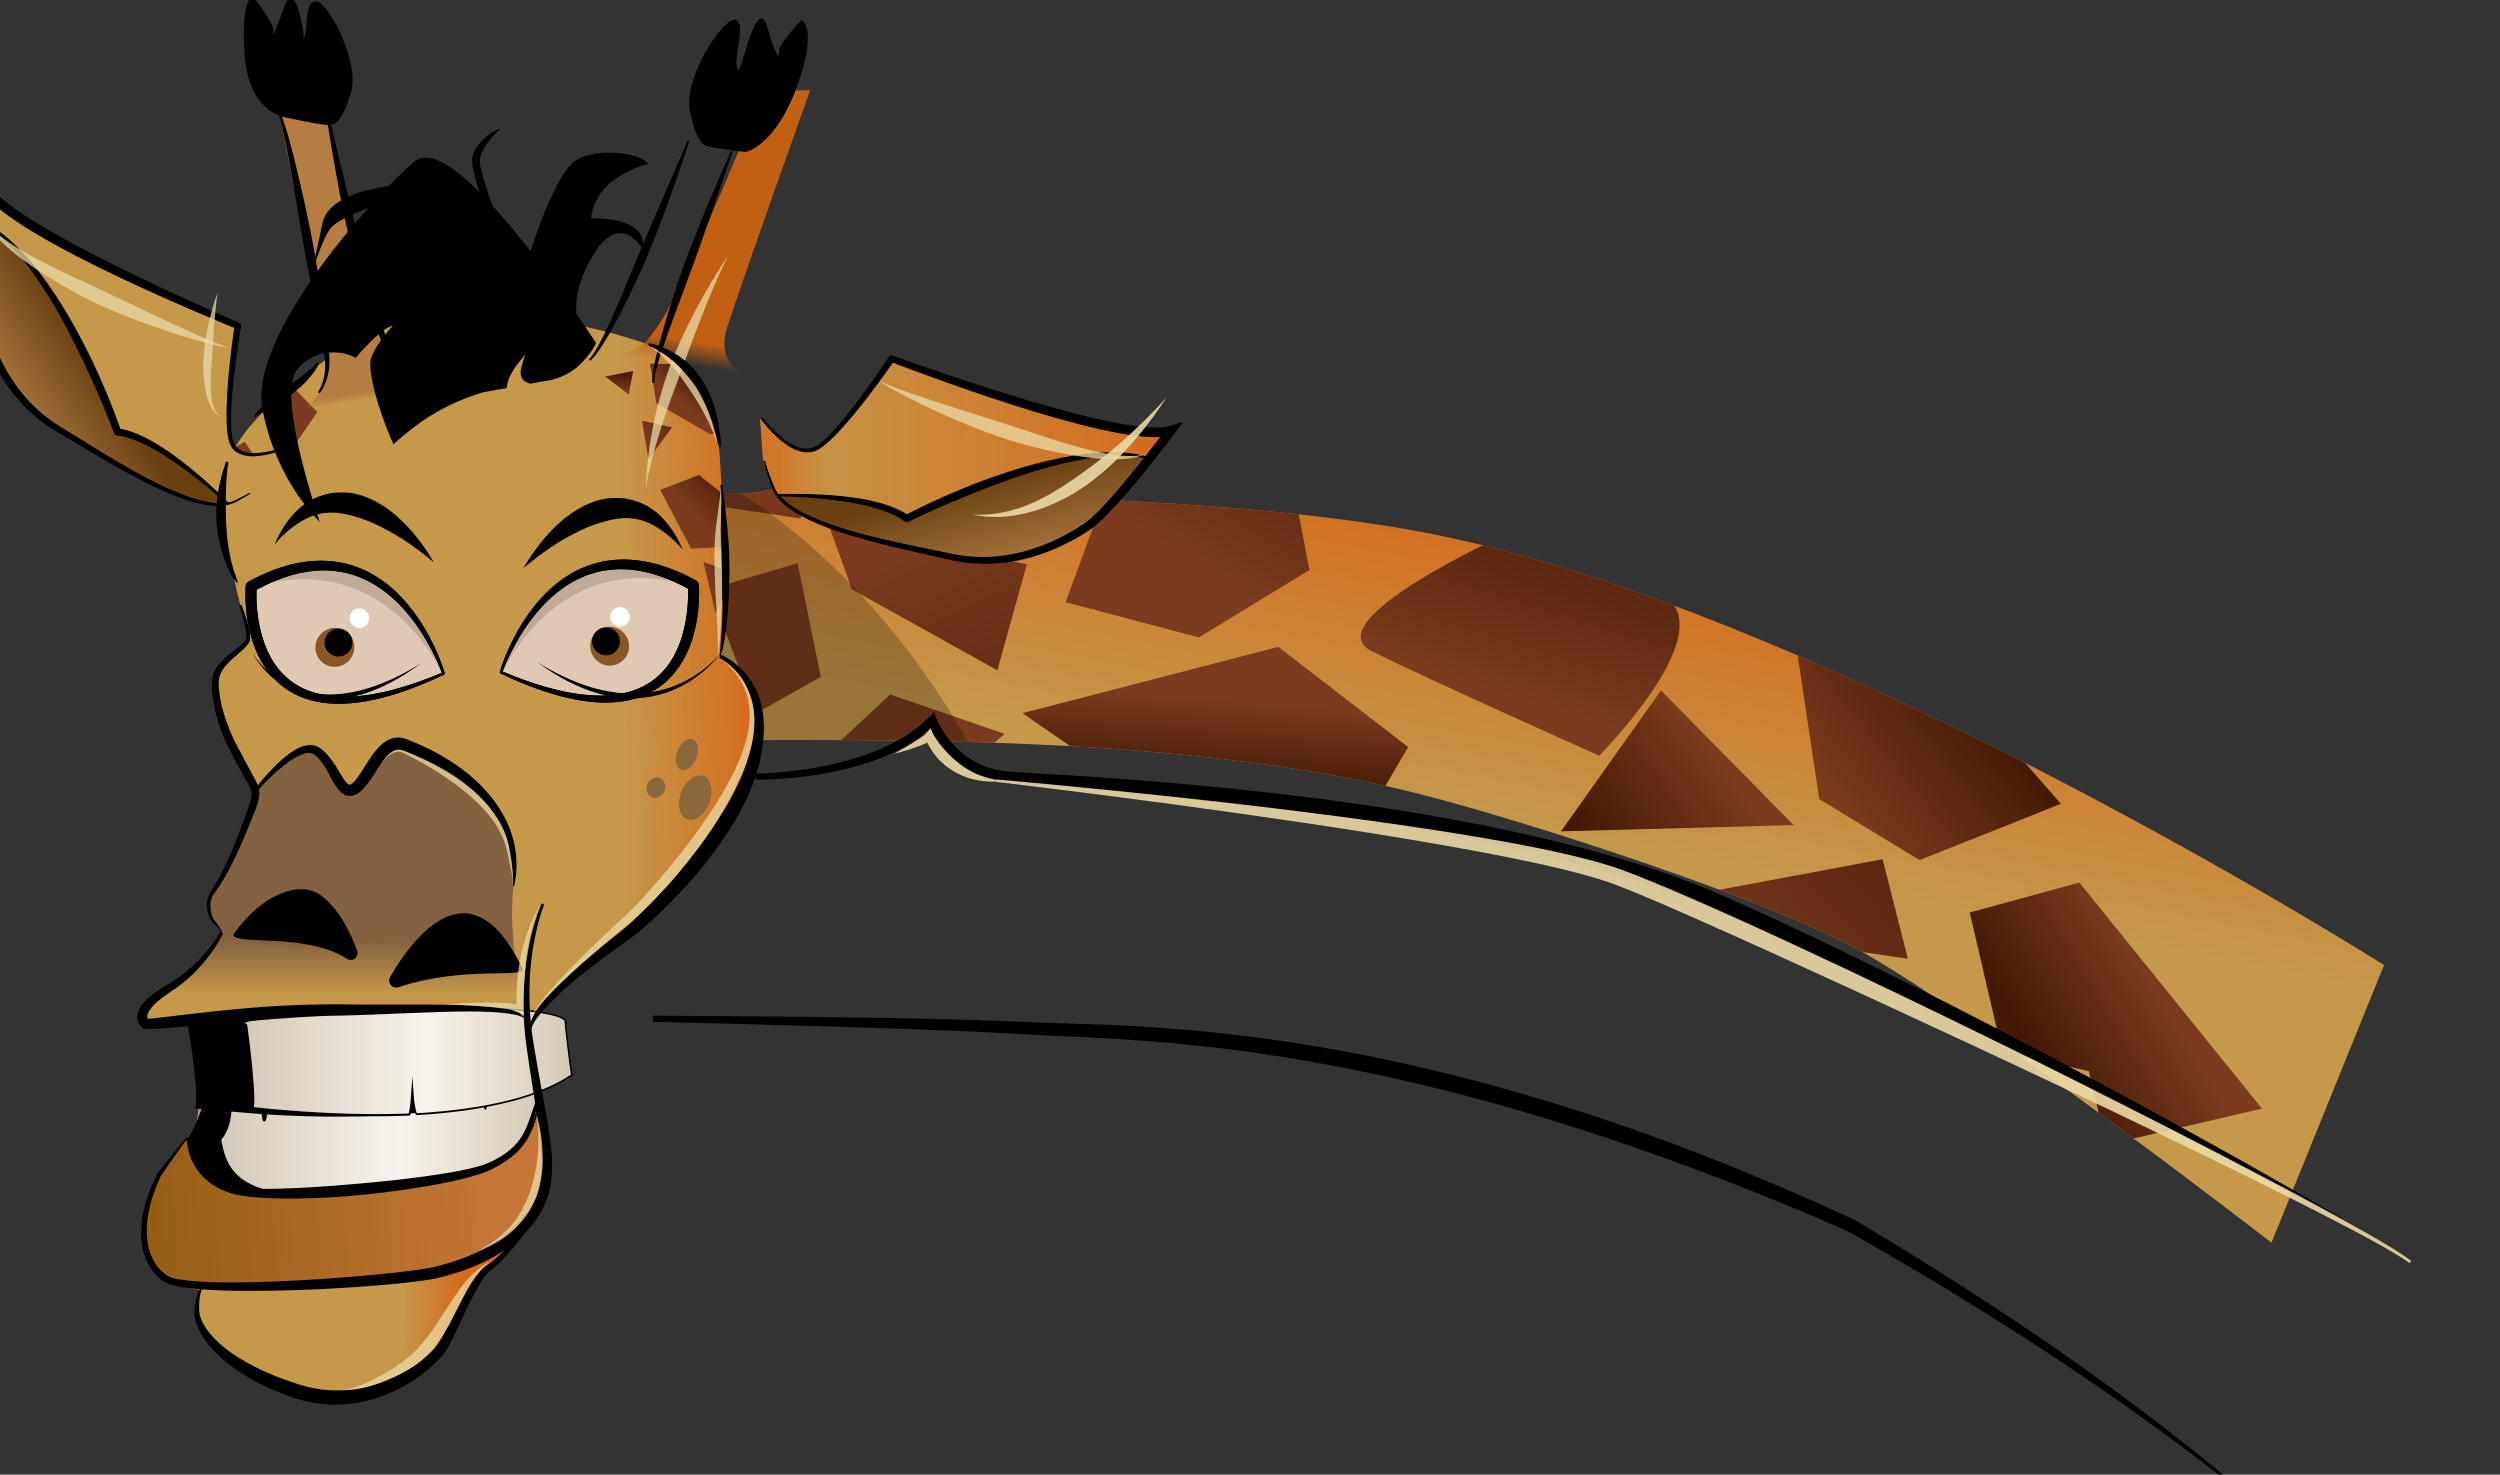 <?xml version="1.0" encoding="UTF-8" standalone="no"?>
<!DOCTYPE svg PUBLIC "-//W3C//DTD SVG 1.1//EN" "http://www.w3.org/Graphics/SVG/1.1/DTD/svg11.dtd">
<svg width="100%" height="100%" viewBox="0 0 256 151" version="1.1" xmlns="http://www.w3.org/2000/svg" xmlns:xlink="http://www.w3.org/1999/xlink" xml:space="preserve" xmlns:serif="http://www.serif.com/" style="fill-rule:evenodd;clip-rule:evenodd;stroke-linejoin:round;stroke-miterlimit:2;">
    <rect x="0" y="0" width="256" height="151" fill="#333333" stroke="none"/>
    <g transform="matrix(0.629,0,0,1.444,-7599.68,-233.123)">
        <g>
            <g transform="matrix(0.194,-0.065,0.13,0.074,8049.22,594.479)">
                <path d="M16251.9,9614.35C16251.9,9614.35 16191.6,9353.19 16153.6,9249.9C16126.3,9175.67 16028.7,9014.64 15984.6,8950.36C15848.4,8751.74 15598,8571.25 15583.4,8539.31L15725.8,8424.95C15725.8,8424.95 15655.3,8375.28 15745.8,8452.17C15762.8,8466.6 15827.9,8497.06 15856.6,8494.8C15856.6,8494.8 15852.2,8545.52 15870.1,8562.31C15942.1,8629.69 16036.5,8720.43 16097,8800C16273.1,9031.51 16423.6,9499.1 16423.6,9499.1L16251.9,9614.35Z" style="fill:url(#_Linear1);"/>
                <clipPath id="_clip2">
                    <path d="M16251.9,9614.35C16251.9,9614.35 16191.6,9353.19 16153.6,9249.9C16126.3,9175.67 16028.7,9014.64 15984.6,8950.36C15848.4,8751.74 15598,8571.25 15583.4,8539.31L15725.8,8424.95C15725.8,8424.95 15655.3,8375.28 15745.8,8452.17C15762.8,8466.6 15827.9,8497.06 15856.6,8494.8C15856.6,8494.8 15852.2,8545.52 15870.1,8562.31C15942.1,8629.69 16036.5,8720.43 16097,8800C16273.1,9031.51 16423.6,9499.1 16423.6,9499.1L16251.9,9614.35Z"/>
                </clipPath>
                <g clip-path="url(#_clip2)">
                    <g transform="matrix(4.777,0,0,10.956,-44355.9,6409.76)">
                        <g transform="matrix(0.803,-0.148,0.34,0.35,9814.78,519.36)">
                            <path d="M3314.01,549.049C3314.01,549.049 3287.17,528.135 3287.21,540C3287.26,551.865 3288.65,584.484 3288.65,584.484C3288.65,584.484 3314.5,591.056 3316.59,579.857C3318.68,568.658 3314.01,549.049 3314.01,549.049Z" style="fill:url(#_Linear3);"/>
                        </g>
                        <g transform="matrix(0.799,-0.163,0.344,0.345,9784.18,512.165)">
                            <path d="M3277.7,807.608L3279.42,786.38L3298.54,770.085L3314.14,774.549L3295.91,824.588L3277.7,807.608Z" style="fill:url(#_Linear4);"/>
                        </g>
                        <g transform="matrix(-0.042,-0.357,0.766,-0.017,12223.9,1456.25)">
                            <path d="M3254.86,740.373L3277.7,770.085L3298.93,757.722L3306.02,743.207L3283.62,727.208L3254.86,740.373Z" style="fill:url(#_Linear5);"/>
                        </g>
                        <g transform="matrix(0.869,-0.031,0.041,0.38,9780.77,108.931)">
                            <path d="M3299.37,719.624L3304.91,707.476L3296.4,694.266L3306.9,671.373L3323.33,680.581L3322.06,733.594L3299.37,719.624Z" style="fill:url(#_Linear6);"/>
                        </g>
                        <g transform="matrix(0.838,-0.106,0.243,0.365,9716.83,371.625)">
                            <path d="M3266.42,715.383L3290.56,705.826L3280.28,662.73L3258.93,694.656L3266.42,715.383Z" style="fill:url(#_Linear7);"/>
                        </g>
                        <g transform="matrix(0.838,-0.106,0.243,0.365,9742.09,372.264)">
                            <path d="M3271.48,654.648L3287.87,656.118L3300.31,645.576L3305.1,656.279L3316.09,641.521L3283.62,607.419L3283.62,633.747L3271.48,654.648Z" style="fill:url(#_Linear8);"/>
                        </g>
                        <g transform="matrix(0.871,0.019,-0.042,0.38,9808.9,-40.588)">
                            <path d="M3266.42,638.624L3274.75,631.849L3274.75,576.568L3260.01,559.79C3260.01,559.79 3270.24,625.065 3266.42,638.624Z" style="fill:url(#_Linear9);"/>
                        </g>
                        <g transform="matrix(0.974,-0.013,0.03,0.439,9417.54,19.523)">
                            <path d="M3317.6,591.891L3293.78,599.207L3320.05,621.653L3317.6,591.891Z" style="fill:url(#_Linear10);"/>
                        </g>
                        <g transform="matrix(-0.594,0.081,-0.261,-0.363,14720.1,153.147)">
                            <path d="M3317.6,591.891L3293.78,599.207L3310.72,631.972L3320.05,621.653L3317.6,591.891Z" style="fill:url(#_Linear11);"/>
                        </g>
                        <g transform="matrix(0.774,-0.175,0.402,0.338,9876.89,614.774)">
                            <path d="M3258.59,552.404L3274.75,553.108L3282.1,524.326L3256.28,489.703L3250.69,516.847L3258.59,552.404Z" style="fill:url(#_Linear12);"/>
                        </g>
                        <g transform="matrix(0.838,-0.106,0.312,0.468,9717.2,322.99)">
                            <path d="M3293.78,514.663L3306.92,502.357L3293.78,483.03L3267.38,490.412L3274.75,508.291L3293.78,514.663Z" style="fill:url(#_Linear13);"/>
                        </g>
                        <g transform="matrix(0.872,0.014,-0.033,0.38,9735.12,-34.362)">
                            <path d="M3287.15,470.129L3300.51,463.084L3293.78,436.973L3274.75,432.091L3274.75,456.504L3287.15,470.129Z" style="fill:url(#_Linear14);"/>
                        </g>
                        <g transform="matrix(0.906,-0.061,0.134,0.376,9566.4,231.279)">
                            <path d="M3267.38,475.69L3260.01,455.828L3241.61,454.99L3252.18,477.776C3252.18,477.776 3252.54,474.07 3267.38,475.69Z" style="fill:#7c3b1e;"/>
                        </g>
                        <g transform="matrix(0.208,-0.369,0.847,0.091,11529.5,1354.25)">
                            <path d="M3259.7,427.877L3257.11,442.714L3236.66,439.369L3235.75,427.604L3259.7,427.877Z" style="fill:#7c3b1e;"/>
                        </g>
                    </g>
                    <g transform="matrix(-1,0,0,1,31288.6,37)">
                        <path d="M15549.4,8395.91C15549.4,8395.91 15502.4,8502.49 15522.8,8670.34C15576.5,8622.32 15635.5,8569.48 15699.9,8511.81L15549.4,8395.91Z" style="fill-opacity:0.23;"/>
                    </g>
                </g>
            </g>
            <g transform="matrix(0.453,-0.069,0.159,0.198,2509.11,-170.616)">
                <path d="M18399.6,8455.01C18399.6,8455.01 18436.5,8468.78 18470.9,8482.09C18489.4,8489.2 18507.1,8496.17 18518.2,8500.87C18531.2,8506.39 18553.7,8514.32 18584.1,8529.63C18602.2,8538.71 18622.9,8550.42 18646.2,8565.72C18664.1,8577.54 18683.5,8591.52 18704.2,8608.08C18721.4,8621.85 18739.6,8637.35 18758.6,8655.03C18782.4,8682.05 18801.6,8706.09 18816.9,8726.59C18848.1,8768.24 18863.2,8795.34 18868.1,8803.61C18863.4,8795.2 18849.1,8767.6 18818.9,8725.15C18804,8704.2 18785.2,8679.67 18761.9,8652.01L18761.8,8651.92L18761.7,8651.84C18742.9,8633.76 18724.9,8617.77 18707.7,8603.76C18687,8586.9 18667.4,8572.82 18649.3,8560.97C18625.8,8545.59 18604.7,8534 18586.4,8525.02C18555.7,8509.96 18532.9,8502.36 18519.8,8496.99C18508.6,8492.45 18490.7,8485.71 18472.2,8478.89C18437.4,8466.14 18400.3,8453.05 18400.3,8453.05L18399.6,8455.01Z"/>
            </g>
            <g transform="matrix(0.453,-0.069,0.159,0.198,2509.11,-170.616)">
                <path d="M18459.5,8389.16C18459.5,8389.16 18478,8396.03 18497.7,8396.29C18505.8,8396.4 18514,8395.4 18521.3,8392.43C18521.7,8395.48 18522.9,8401.1 18526.4,8406.59C18529.2,8410.9 18533.3,8415.13 18539.5,8418.01C18547.4,8421.67 18580.8,8435.51 18620.7,8455.27C18637.5,8463.61 18655.5,8473 18673.2,8483.13C18690.6,8493.09 18707.7,8503.77 18723.2,8514.87C18734.5,8522.91 18744.9,8531.15 18753.9,8539.54L18753.9,8539.55C18768.2,8552.53 18784.4,8568.13 18801.1,8584.69C18816.4,8599.79 18832.1,8615.69 18847.1,8631.2C18892,8677.45 18931,8720.23 18935.4,8727.74C18931.1,8720.12 18893.3,8676.22 18849.5,8628.92C18834.8,8613.04 18819.5,8596.79 18804.4,8581.41C18787.9,8564.51 18771.9,8548.68 18757.7,8535.46C18748.6,8526.89 18738.1,8518.39 18726.6,8510.19C18710.9,8498.97 18693.6,8488.26 18675.9,8478.31C18658.1,8468.25 18639.9,8458.98 18622.9,8450.8C18582.7,8431.47 18549,8418.17 18541,8414.61C18535.5,8412.15 18531.8,8408.48 18529.3,8404.71C18524.6,8397.52 18524.3,8390.03 18524.3,8390.03L18524.3,8387.55L18522,8388.62C18514.7,8392.23 18506.1,8393.49 18497.7,8393.53C18478.4,8393.61 18460.2,8387.2 18460.2,8387.2L18459.5,8389.16Z"/>
            </g>
            <g transform="matrix(0.453,-0.069,0.159,0.198,2509.11,-170.616)">
                <path d="M18506.8,8396.39C18506.8,8396.39 18512.2,8396.85 18516.3,8396.7C18517.2,8396.67 18518,8396.59 18518.7,8396.48C18518.8,8397.24 18518.9,8398.22 18519.2,8399.35C18519.4,8400.24 18519.7,8401.22 18520.1,8402.25C18520.5,8403.34 18521.1,8404.49 18521.8,8405.64C18522.4,8406.67 18523.2,8407.7 18524,8408.7C18525.2,8410.12 18526.7,8411.51 18528.4,8412.76C18530.6,8414.31 18533.2,8415.64 18536.3,8416.63L18536.6,8416.03C18534.3,8414.8 18532.5,8413.4 18530.9,8411.94C18529.1,8410.28 18527.7,8408.52 18526.6,8406.78C18525.9,8405.8 18525.4,8404.83 18524.9,8403.89C18524.3,8402.84 18523.9,8401.82 18523.5,8400.88C18523.1,8399.98 18522.8,8399.15 18522.5,8398.39C18521.8,8396.12 18521.5,8394.6 18521.5,8394.6L18521.4,8392.32L18519.4,8393.39C18518.6,8393.9 18516.8,8394.38 18514.7,8394.84C18511,8395.68 18506.8,8396.39 18506.8,8396.39Z" style="fill:#ebdaa6;fill-opacity:0.9;"/>
            </g>
            <g transform="matrix(0.453,-0.069,0.159,0.198,2509.11,-170.616)">
                <path d="M18536.3,8416.72C18536.3,8416.72 18597,8446.11 18650.7,8474.94C18681.8,8491.69 18710.7,8508.18 18723.4,8518.87C18729.1,8523.64 18738.3,8532.06 18749.7,8542.8C18757.5,8550.06 18766.2,8558.38 18775.6,8567.39C18785.4,8576.72 18795.8,8586.77 18806.5,8597.15C18821.8,8611.89 18837.5,8627.28 18852.6,8642.14C18893.3,8682.35 18928.9,8718.73 18935,8727.98L18935.8,8727.51C18928.9,8716.49 18882.4,8667.05 18834.4,8618.19C18812.3,8595.81 18790,8573.52 18770.9,8555.12C18751.5,8536.35 18735.4,8521.65 18726.9,8514.64C18720.5,8509.46 18710.4,8502.89 18697.9,8495.67C18684.7,8488.04 18669,8479.64 18652.6,8471.26C18598.3,8443.56 18536.6,8415.94 18536.6,8415.94L18536.3,8416.72Z" style="fill:#ebdaa6;fill-opacity:0.9;"/>
            </g>
            <g transform="matrix(0.48,0,0,0.209,3343.84,-1536.33)">
                <path d="M18337.5,8232.68C18349.6,8227.61 18356.5,8229.32 18376.7,8230.33C18394,8231.2 18412.5,8236.29 18418,8238C18431,8242 18447,8247 18449,8279C18451,8311 18452,8339 18449,8346C18449,8346 18472,8353 18457,8393C18442,8433 18389,8454 18385,8471C18381,8488 18405,8529 18371,8553C18371,8553 18364,8560 18360,8572C18356,8584 18329,8607 18296,8592C18263,8577 18273,8561 18273,8561C18273,8561 18260.8,8559.66 18258,8554C18255,8548 18245.3,8532.75 18270,8508C18273.5,8504.46 18274,8471 18269,8471C18265.8,8471 18254,8473.16 18254,8470C18254,8462 18280,8446 18280,8440C18280,8435.88 18272,8436 18277,8426C18280.4,8419.19 18294,8395 18291,8390C18288,8385 18280,8372 18278,8359C18276.2,8346.98 18289,8344 18289,8340C18289,8336 18275,8295 18283,8278C18291,8261 18320.4,8239.88 18337.5,8232.68Z" style="fill:url(#_Linear15);"/>
                <clipPath id="_clip16">
                    <path d="M18337.5,8232.68C18349.6,8227.61 18356.5,8229.32 18376.7,8230.33C18394,8231.2 18412.5,8236.29 18418,8238C18431,8242 18447,8247 18449,8279C18451,8311 18452,8339 18449,8346C18449,8346 18472,8353 18457,8393C18442,8433 18389,8454 18385,8471C18381,8488 18405,8529 18371,8553C18371,8553 18364,8560 18360,8572C18356,8584 18329,8607 18296,8592C18263,8577 18273,8561 18273,8561C18273,8561 18260.8,8559.66 18258,8554C18255,8548 18245.3,8532.75 18270,8508C18273.5,8504.46 18274,8471 18269,8471C18265.8,8471 18254,8473.16 18254,8470C18254,8462 18280,8446 18280,8440C18280,8435.88 18272,8436 18277,8426C18280.4,8419.19 18294,8395 18291,8390C18288,8385 18280,8372 18278,8359C18276.2,8346.98 18289,8344 18289,8340C18289,8336 18275,8295 18283,8278C18291,8261 18320.4,8239.88 18337.5,8232.68Z"/>
                </clipPath>
                <g clip-path="url(#_clip16)">
                    <path d="M18268.5,8509.57C18268.5,8509.57 18270.9,8522.22 18278.3,8524.84C18285.6,8527.46 18314.7,8532.18 18366.4,8520.64C18366.4,8520.64 18376.5,8517.23 18379.5,8513.27C18382.6,8509.32 18387.4,8496.02 18387.4,8496.02L18390.3,8513.66L18389,8528.3C18389,8528.3 18386.6,8537.19 18379.4,8542.4C18372.1,8547.61 18362,8554.81 18343,8556.57C18324,8558.33 18274.9,8560.41 18268.5,8559.07C18262.2,8557.73 18256.8,8558.36 18253.8,8544.49C18253.8,8544.49 18253.4,8531.45 18257.5,8524.75L18264.8,8513.78L18268.5,8509.57Z" style="fill:url(#_Linear17);"/>
                    <path d="M18383.6,8467.97C18383.6,8467.97 18376.6,8444.06 18379,8424C18379,8424 18382.2,8400.74 18366,8390.04C18349.9,8379.35 18344,8373.55 18339.7,8375.61C18335.4,8377.67 18326.1,8391.87 18324,8391.41C18322,8390.96 18313.5,8376.24 18309.6,8377.42C18305.8,8378.59 18298.1,8382.07 18291.4,8391.69C18291.4,8391.69 18287.2,8406.03 18285.6,8409.55C18284.1,8413.07 18281.1,8419.72 18279.1,8422.73C18277.1,8425.75 18275.8,8427.25 18275.6,8429.74C18275.4,8432.24 18276.2,8434.7 18276.7,8435.35C18277.3,8436 18280.3,8438.08 18280,8439.74C18279.6,8441.4 18272.6,8451.57 18265.4,8456.43C18258.2,8461.3 18251.6,8465.63 18253.1,8469.5L18255.1,8471.26C18255.1,8471.26 18310.7,8466.12 18320.9,8466C18331.1,8465.87 18367.1,8465.14 18372.6,8465.91C18378.1,8466.67 18382.4,8467.75 18383.7,8469.62L18383.6,8467.97Z" style="fill:#85623f;"/>
                    <path d="M18280,8439.8C18280,8439.8 18271,8451.62 18262.7,8458.24C18254.5,8464.87 18252.5,8468.97 18253.8,8470.12C18255.1,8471.26 18294.7,8466.76 18314.9,8466.27C18335.2,8465.79 18363.1,8464.8 18370.7,8465.75C18378.2,8466.7 18382.4,8467.98 18383.7,8469.62C18383.7,8469.62 18383,8443.59 18389,8430C18389,8430 18356.7,8441.2 18340.9,8442.66C18325,8444.12 18287.1,8446.05 18280,8439.8Z" style="fill:url(#_Linear18);"/>
                    <g transform="matrix(0.979,-0.232,0.232,0.979,15068.8,8771.98)">
                        <g transform="matrix(1,0,0,1,95.328,0)">
                            <path d="M3271.24,261.276L3270.24,274.747L3285.51,289.106L3297.52,289.043L3290.84,266.22L3271.24,261.276Z" style="fill:url(#_Linear19);"/>
                        </g>
                        <g transform="matrix(0.857,-0.233,0.263,0.965,475.245,779.452)">
                            <path d="M3290.57,299.321L3274.93,297.469L3274.58,319.892L3295.28,328.626L3297.52,314.05L3290.57,299.321Z" style="fill:url(#_Linear20);"/>
                        </g>
                        <g transform="matrix(1,-2.77556e-17,0,1,94.103,-3.493)">
                            <path d="M3274.58,333.925L3283.88,340.103L3274.58,351.785L3274.58,333.925Z" style="fill:url(#_Linear21);"/>
                        </g>
                        <g transform="matrix(1,-2.77556e-17,0,1,98.597,-7.03)">
                            <path d="M3260.93,286.38L3270.24,290.905L3260.04,299.577L3260.93,286.38Z" style="fill:url(#_Linear22);"/>
                        </g>
                        <g transform="matrix(1,-2.77556e-17,0,1,97.166,3.178)">
                            <path d="M3263.34,259.172L3260.04,266.526L3253.7,258.804L3263.34,259.172Z" style="fill:url(#_Linear23);"/>
                        </g>
                    </g>
                    <g transform="matrix(1.066,0.286,-0.286,1.066,1142.09,-5769.99)">
                        <g transform="matrix(-0.126,0.271,0.367,0.17,18533,7294.8)">
                            <path d="M3293.78,514.663L3306.92,502.357L3293.78,483.03L3267.38,490.412L3274.75,508.291L3293.78,514.663Z" style="fill:url(#_Linear24);"/>
                        </g>
                        <g transform="matrix(-0.347,-0.055,-0.089,0.561,19496.5,8153.33)">
                            <path d="M3291.78,513.694L3306.92,502.357L3293.78,483.03L3263.44,490.52L3269.22,510.052L3291.78,513.694Z" style="fill:url(#_Linear25);"/>
                        </g>
                    </g>
                    <path d="M18379.7,8543.1L18373.9,8550.82L18369.1,8555.22L18360.6,8568.92L18353.9,8581.29L18341.1,8591.03C18341.1,8591.03 18328.2,8596.98 18323.3,8596.6C18318.4,8596.22 18305.4,8595.32 18299.2,8592.34C18293,8589.35 18283.1,8586.06 18279,8581.28C18274.8,8576.5 18271.9,8571.75 18271.8,8569.14C18271.6,8566.53 18272.7,8560.61 18273.3,8559.36C18273.3,8559.36 18321.9,8560.86 18345.9,8556.31C18369.8,8551.76 18379.7,8543.1 18379.7,8543.1Z" style="fill:url(#_Linear26);"/>
                </g>
            </g>
            <g transform="matrix(-0.711,-0.119,-0.327,0.372,13598.8,212.06)">
                <ellipse cx="1719.3" cy="557.778" rx="2.138" ry="2.911" style="fill:#89693b;"/>
            </g>
            <g transform="matrix(-0.65,-0.109,-0.208,0.236,13422.5,273.065)">
                <ellipse cx="1719.3" cy="557.778" rx="2.138" ry="2.911" style="fill:#89693b;"/>
            </g>
            <g transform="matrix(-1.067,-0.179,-0.463,0.526,14288.1,232.368)">
                <ellipse cx="1719.3" cy="557.778" rx="2.138" ry="2.911" style="fill:#89693b;"/>
            </g>
            <g transform="matrix(1.149,0,0,0.872,9232.65,-194.456)">
                <g transform="matrix(-0.554,0.318,0.554,0.318,3235.72,-261.762)">
                    <path d="M1721.55,534.741C1721.55,534.741 1727.06,507.696 1757.27,521.275C1757.27,521.275 1745.16,558.896 1721.55,534.741Z" style="fill:#e0c9b2;"/>
                    <clipPath id="_clip27">
                        <path d="M1721.55,534.741C1721.55,534.741 1727.06,507.696 1757.27,521.275C1757.27,521.275 1745.16,558.896 1721.55,534.741Z"/>
                    </clipPath>
                    <g clip-path="url(#_clip27)">
                        <g transform="matrix(-0.55,0,0,0.55,3506.97,356.129)">
                            <path d="M3182.39,300.371C3182.39,300.371 3225.41,284.064 3246.31,326.01L3244.55,297.469L3206.15,284.323L3182.39,300.371Z" style="fill-opacity:0.15;"/>
                        </g>
                    </g>
                </g>
                <g transform="matrix(-0.767,0.441,0.773,0.444,3489.55,-541.633)">
                    <circle cx="1738.5" cy="530.726" r="2.531" style="fill:#895723;"/>
                </g>
                <g transform="matrix(-0.55,0.316,0.554,0.318,3228.01,-257.839)">
                    <circle cx="1738.5" cy="530.726" r="2.531"/>
                </g>
                <g transform="matrix(-0.554,0.318,0.554,0.318,3235.72,-261.762)">
                    <path d="M1757.37,521.071C1757.48,521.125 1757.52,521.248 1757.48,521.357C1753.35,532.942 1748.49,538.938 1743.74,541.651C1738.31,544.753 1732.97,543.69 1728.82,541.614C1723.99,539.199 1720.78,535.383 1720.78,535.383C1720.57,535.129 1720.5,534.784 1720.59,534.465C1721.59,531.083 1722.86,528.303 1724.34,526.044C1727.39,521.39 1731.27,518.889 1735.29,517.731C1740.01,516.372 1744.92,516.875 1748.91,517.872C1753.85,519.102 1757.37,521.071 1757.37,521.071ZM1756.97,521.39C1756.18,521.021 1752.95,519.596 1748.72,518.74C1744.86,517.961 1740.17,517.661 1735.72,519.121C1732.61,520.142 1729.62,522.044 1727.13,525.276C1725.34,527.604 1723.8,530.614 1722.65,534.487C1723.56,535.463 1726.16,538.069 1729.69,539.916C1733.37,541.842 1738.07,542.948 1743.02,540.345C1747.68,537.896 1752.52,532.305 1756.97,521.39L1756.97,521.39Z"/>
                </g>
                <g transform="matrix(-0.554,0.318,0.554,0.318,3235.72,-261.762)">
                    <path d="M1757.37,521.071C1757.48,521.125 1757.52,521.248 1757.48,521.357C1753.35,532.942 1748.49,538.938 1743.74,541.651C1738.31,544.753 1732.97,543.69 1728.82,541.614C1723.99,539.199 1720.78,535.383 1720.78,535.383C1720.57,535.129 1720.5,534.784 1720.59,534.465C1721.59,531.083 1722.86,528.303 1724.34,526.044C1727.39,521.39 1731.27,518.889 1735.29,517.731C1740.01,516.372 1744.92,516.875 1748.91,517.872C1753.85,519.102 1757.37,521.071 1757.37,521.071ZM1756.97,521.39C1756.18,521.021 1752.95,519.596 1748.72,518.74C1744.86,517.961 1740.17,517.661 1735.72,519.121C1732.61,520.142 1729.62,522.044 1727.13,525.276C1725.34,527.604 1723.8,530.614 1722.65,534.487C1723.56,535.463 1726.16,538.069 1729.69,539.916C1733.37,541.842 1738.07,542.948 1743.02,540.345C1747.68,537.896 1752.52,532.305 1756.97,521.39L1756.97,521.39Z"/>
                </g>
                <g transform="matrix(0.391,-0.225,0.391,0.225,1184.42,1113.09)">
                    <circle cx="3224.14" cy="314.008" r="2.499" style="fill:#fff;"/>
                </g>
            </g>
            <g transform="matrix(-0.9,0,0,0.392,13702,-0.949)">
                <path d="M1721.34,516.021C1721.34,516.021 1722.4,514.024 1724.38,511.529C1725.42,510.214 1726.68,508.817 1728.19,507.516C1729.32,506.533 1730.59,505.66 1731.94,504.939C1732.88,504.443 1733.86,504.04 1734.86,503.763C1735.65,503.547 1736.45,503.412 1737.26,503.366C1738.48,503.294 1739.71,503.37 1740.93,503.699C1742.62,504.158 1744.28,504.95 1745.81,506.344C1747.44,507.828 1748.88,509.859 1750.14,512.717C1748.34,510.618 1746.58,509.267 1744.84,508.305C1742.78,507.159 1740.81,506.875 1738.88,507.032C1738.28,507.081 1737.69,507.197 1737.1,507.321C1736.51,507.446 1735.92,507.611 1735.33,507.788C1734.1,508.156 1732.9,508.619 1731.74,509.17C1730.22,509.892 1728.78,510.674 1727.46,511.501C1723.85,513.777 1721.34,516.021 1721.34,516.021Z"/>
            </g>
            <g transform="matrix(1.149,0,0,0.872,9232.65,-194.456)">
                <g transform="matrix(0.554,0.318,-0.554,0.318,1858.09,-261.665)">
                    <path d="M1721.55,534.741C1721.55,534.741 1727.06,507.696 1757.27,521.275C1757.27,521.275 1745.16,558.896 1721.55,534.741Z" style="fill:#e0c9b2;"/>
                    <clipPath id="_clip28">
                        <path d="M1721.55,534.741C1721.55,534.741 1727.06,507.696 1757.27,521.275C1757.27,521.275 1745.16,558.896 1721.55,534.741Z"/>
                    </clipPath>
                    <g clip-path="url(#_clip28)">
                        <g transform="matrix(-0.55,0,0,0.55,3506.97,356.129)">
                            <path d="M3182.39,300.371C3182.39,300.371 3225.41,284.064 3246.31,326.01L3244.55,297.469L3206.15,284.323L3182.39,300.371Z" style="fill-opacity:0.15;"/>
                        </g>
                    </g>
                </g>
                <g transform="matrix(0.767,0.441,-0.773,0.444,1604.26,-541.536)">
                    <circle cx="1738.5" cy="530.726" r="2.531" style="fill:#895723;"/>
                </g>
                <g transform="matrix(0.55,0.316,-0.554,0.318,1865.8,-257.741)">
                    <circle cx="1738.5" cy="530.726" r="2.531"/>
                </g>
                <g transform="matrix(0.554,0.318,-0.554,0.318,1858.09,-261.665)">
                    <path d="M1757.48,521.357C1757.52,521.248 1757.48,521.125 1757.37,521.071C1757.37,521.071 1753.85,519.102 1748.91,517.872C1744.92,516.875 1740.01,516.372 1735.29,517.731C1731.27,518.889 1727.39,521.39 1724.34,526.044C1722.86,528.303 1721.59,531.083 1720.59,534.465C1720.5,534.784 1720.57,535.129 1720.78,535.383C1720.78,535.383 1723.99,539.199 1728.82,541.614C1732.97,543.69 1738.31,544.753 1743.74,541.651C1748.49,538.938 1753.35,532.942 1757.48,521.357ZM1756.97,521.39C1752.52,532.305 1747.68,537.896 1743.02,540.345C1738.07,542.948 1733.37,541.842 1729.69,539.916C1726.16,538.069 1723.56,535.463 1722.66,534.488C1723.8,530.614 1725.34,527.604 1727.13,525.276C1729.62,522.044 1732.61,520.142 1735.72,519.121C1740.17,517.661 1744.86,517.961 1748.72,518.74C1752.95,519.596 1756.18,521.021 1756.97,521.39L1756.97,521.39Z"/>
                </g>
                <g transform="matrix(0.554,0.318,-0.554,0.318,1858.09,-261.665)">
                    <path d="M1757.48,521.357C1757.52,521.248 1757.48,521.125 1757.37,521.071C1757.37,521.071 1753.85,519.102 1748.91,517.872C1744.92,516.875 1740.01,516.372 1735.29,517.731C1731.27,518.889 1727.39,521.39 1724.34,526.044C1722.86,528.303 1721.59,531.083 1720.59,534.465C1720.5,534.784 1720.57,535.129 1720.78,535.383C1720.78,535.383 1723.99,539.199 1728.82,541.614C1732.97,543.69 1738.31,544.753 1743.74,541.651C1748.49,538.938 1753.35,532.942 1757.48,521.357ZM1756.97,521.39C1752.52,532.305 1747.68,537.896 1743.02,540.345C1738.07,542.948 1733.37,541.842 1729.69,539.916C1726.16,538.069 1723.56,535.463 1722.66,534.488C1723.8,530.614 1725.34,527.604 1727.13,525.276C1729.62,522.044 1732.61,520.142 1735.72,519.121C1740.17,517.661 1744.86,517.961 1748.72,518.74C1752.95,519.596 1756.18,521.021 1756.97,521.39L1756.97,521.39Z"/>
                </g>
                <g transform="matrix(-0.391,-0.225,-0.391,0.225,3914.33,1113.19)">
                    <circle cx="3224.14" cy="314.008" r="2.499" style="fill:#fff;"/>
                </g>
            </g>
            <g transform="matrix(0.9,0,0,0.392,10618.2,-0.557)">
                <path d="M1721.34,516.021C1721.34,516.021 1723.85,513.777 1727.46,511.501C1728.78,510.674 1730.22,509.892 1731.74,509.17C1732.9,508.619 1734.1,508.156 1735.33,507.788C1735.92,507.611 1736.51,507.446 1737.1,507.321C1737.69,507.197 1738.28,507.081 1738.88,507.032C1740.81,506.875 1742.78,507.159 1744.84,508.305C1746.58,509.267 1748.34,510.618 1750.14,512.717C1748.88,509.859 1747.44,507.828 1745.81,506.344C1744.28,504.95 1742.62,504.158 1740.93,503.699C1739.71,503.37 1738.48,503.294 1737.26,503.366C1736.45,503.412 1735.65,503.547 1734.86,503.763C1733.86,504.04 1732.88,504.443 1731.94,504.939C1730.59,505.66 1729.32,506.533 1728.19,507.516C1726.68,508.817 1725.42,510.215 1724.38,511.529C1722.4,514.024 1721.34,516.021 1721.34,516.021Z"/>
            </g>
            <g transform="matrix(0.875,0.211,-1.112,0.875,1750.15,-2554.33)">
                <g transform="matrix(-0.605,0.215,0.494,0.264,12955.8,-310.227)">
                    <path d="M1692.21,539.512C1692.21,539.512 1687.29,547.935 1682.75,547.952C1678.2,547.968 1662.78,532.369 1662.78,532.369C1662.78,532.369 1617.97,559.263 1608.38,557.295L1622.38,569.403C1622.38,569.403 1639.15,583.153 1658.12,575.028C1677.09,566.902 1687.72,562.045 1691.41,556.004L1693.16,548.36L1692.21,539.512Z" style="fill:url(#_Linear29);"/>
                </g>
                <g transform="matrix(-0.605,0.215,0.494,0.264,12955.8,-310.227)">
                    <path d="M1691.41,556.004C1691.41,556.004 1672.23,558.522 1665.83,565.543C1665.83,565.543 1630.07,554.509 1614.29,561.936C1614.29,561.936 1626.93,576.532 1641.48,577.331C1656.03,578.13 1664.9,572.101 1664.9,572.101C1664.9,572.101 1688.34,563.166 1691.41,556.004Z" style="fill:url(#_Linear30);"/>
                </g>
                <g transform="matrix(-0.605,0.215,0.494,0.264,12955.8,-310.227)">
                    <path d="M1663.56,531.807L1664.5,532.805C1666.25,534.611 1670.05,538.438 1673.85,541.756C1676.7,544.25 1679.55,546.462 1681.52,547.274C1683.29,548.009 1685,547.334 1686.5,546.171C1689.52,543.82 1691.68,539.467 1691.68,539.467L1692.1,539.673C1692.1,539.673 1689.99,544.209 1686.93,546.711C1685.24,548.093 1683.27,548.845 1681.2,548.049C1679.16,547.259 1676.16,545.062 1673.16,542.557C1669.26,539.299 1665.35,535.526 1663.55,533.745C1663.29,533.485 1663.07,533.266 1662.9,533.098C1662.39,533.4 1661.48,533.948 1660.25,534.681C1654.73,537.949 1642.8,544.928 1631.54,550.437C1625.81,553.244 1620.24,555.662 1615.79,557.052C1613.93,557.635 1612.25,558.032 1610.82,558.214C1613.06,560.279 1617.12,563.951 1621.1,567.201C1624.39,569.884 1627.62,572.291 1629.71,573.194C1633,574.62 1637.96,576.309 1643.69,576.668C1648.08,576.943 1652.93,576.443 1657.83,574.434C1665.14,571.443 1676.28,567.354 1683.85,562.592C1686.15,561.146 1688.11,559.631 1689.54,558.081C1690.76,556.755 1691.6,555.408 1691.89,554.01C1692.58,550.63 1692.66,549.364 1692.7,548.873C1692.74,548.358 1692.73,548.518 1693.09,548.388L1693.17,548.59C1692.96,548.677 1692.96,548.579 1692.95,548.886C1692.93,549.382 1692.9,550.661 1692.37,554.097C1692.13,555.601 1691.33,557.099 1690.06,558.555C1688.64,560.192 1686.64,561.769 1684.3,563.296C1676.77,568.215 1665.64,572.519 1658.34,575.65C1653.25,577.829 1648.19,578.436 1643.6,578.215C1637.64,577.928 1632.47,576.237 1629.03,574.801C1626.83,573.879 1623.4,571.43 1619.93,568.653C1613.89,563.819 1607.7,558.016 1607.7,558.016L1605.52,555.969L1608.49,556.31C1609.74,556.452 1611.45,556.181 1613.5,555.639C1616.77,554.77 1620.84,553.183 1625.24,551.237C1629.64,549.285 1634.36,546.971 1638.92,544.632C1647.07,540.451 1654.68,536.191 1659,533.736C1660.6,532.822 1661.76,532.16 1662.31,531.846L1662.77,531.601C1663.18,531.444 1663.43,531.631 1663.56,531.807Z"/>
                </g>
                <g transform="matrix(-0.605,0.215,0.494,0.264,12955.8,-310.227)">
                    <path d="M1691.45,556.232C1691.45,556.232 1682.98,557.74 1675.55,560.627C1671.8,562.083 1668.31,563.872 1666.39,566.053C1666.19,566.27 1665.89,566.354 1665.61,566.267C1665.61,566.267 1661.96,565.207 1656.5,563.955C1654.65,563.53 1652.58,563.084 1650.38,562.636C1645.63,561.672 1640.24,560.747 1634.91,560.272C1627.28,559.593 1619.76,559.792 1614.39,562.146C1614.28,562.199 1614.14,562.149 1614.09,562.033C1614.03,561.918 1614.08,561.781 1614.2,561.727C1619.56,559.1 1627.21,558.493 1635.01,558.927C1640.42,559.228 1645.9,560.017 1650.71,560.942C1652.94,561.371 1655.02,561.841 1656.89,562.293C1661.29,563.354 1664.5,564.329 1665.62,564.68C1667.78,562.592 1671.33,560.868 1675.15,559.545C1682.76,556.91 1691.38,555.776 1691.38,555.776C1691.51,555.757 1691.62,555.843 1691.64,555.969C1691.66,556.095 1691.58,556.213 1691.45,556.232Z"/>
                </g>
                <g transform="matrix(0.332,-0.118,0.271,0.145,11011.6,538.659)">
                    <path d="M3354.19,322.208C3353.7,322.698 3361.07,328.92 3372.14,336.753C3376.03,339.503 3380.35,342.439 3384.98,345.352C3388.54,347.588 3392.26,349.809 3396.08,351.918C3397.96,352.958 3399.87,353.953 3401.79,354.91C3403.73,355.875 3405.68,356.789 3407.63,357.664C3413.14,360.136 3418.56,362.329 3423.66,364.063C3434.68,367.814 3444.03,369.485 3449.03,367.585C3444.94,368.546 3438.46,366.792 3430.7,363.544C3427.1,362.033 3423.24,360.188 3419.21,358.163C3414.13,355.617 3408.86,352.682 3403.5,349.782C3400.01,347.895 3396.47,346.041 3393,344.21C3387.48,341.299 3382.1,338.493 3377.2,335.852C3371.76,332.915 3366.91,330.283 3363.08,328.077C3357.35,324.777 3353.92,322.568 3354.19,322.208Z" style="fill:#ebdaa6;fill-opacity:0.75;"/>
                </g>
                <g transform="matrix(0.48,0,0,0.209,3343.84,-1536.33)">
                    <path d="M18564.5,8215.95C18564.5,8215.95 18563,8223.03 18559.8,8232.63C18558.7,8235.98 18557.4,8239.6 18555.8,8243.37C18554.7,8246.22 18553.4,8249.13 18552,8252.04C18551.3,8253.45 18550.7,8254.87 18549.9,8256.28C18549.2,8257.68 18548.5,8259.07 18547.7,8260.45C18545.2,8265.07 18542.2,8269.44 18538.7,8273.22C18535,8277.09 18530.9,8280.36 18526,8282.6C18532.4,8280.69 18537.9,8277.16 18542.6,8272.6C18545.8,8269.58 18548.5,8266.11 18551,8262.42C18551.9,8261.04 18552.8,8259.63 18553.5,8258.19C18554.3,8256.75 18555.1,8255.27 18555.8,8253.79C18557.1,8250.74 18558.3,8247.65 18559.3,8244.62C18560.5,8240.65 18561.5,8236.8 18562.2,8233.27C18564.2,8223.26 18564.5,8215.95 18564.5,8215.95Z" style="fill:#ebdaa6;fill-opacity:0.9;"/>
                </g>
            </g>
            <g>
                <g transform="matrix(0.465,0.273,-0.627,0.203,11681.3,-377.494)">
                    <path d="M1689.59,538.524C1689.59,538.524 1687.29,547.935 1682.75,547.952C1678.2,547.968 1662.78,532.369 1662.78,532.369C1662.78,532.369 1617.97,559.263 1608.38,557.295L1622.38,569.403C1622.38,569.403 1639.15,583.153 1658.12,575.028C1677.09,566.902 1687.72,562.045 1691.41,556.004L1693.16,548.36L1689.59,538.524Z" style="fill:url(#_Linear31);"/>
                </g>
                <g transform="matrix(0.465,0.273,-0.627,0.203,11681.3,-377.494)">
                    <path d="M1691.41,556.004C1691.41,556.004 1672.23,558.522 1665.83,565.543C1665.83,565.543 1630.07,554.509 1614.29,561.936C1614.29,561.936 1626.93,576.532 1641.48,577.331C1656.03,578.13 1664.9,572.101 1664.9,572.101C1664.9,572.101 1688.34,563.166 1691.41,556.004Z" style="fill:url(#_Linear32);"/>
                </g>
                <g transform="matrix(0.465,0.273,-0.627,0.203,11681.3,-377.494)">
                    <path d="M1662.9,533.097C1663.07,533.266 1663.29,533.484 1663.55,533.745C1665.35,535.525 1669.26,539.297 1673.17,542.555C1676.17,545.059 1679.17,547.255 1681.21,548.045C1683.37,548.878 1685.12,547.902 1686.47,546.236C1688.75,543.401 1689.82,538.578 1689.82,538.578L1689.36,538.47C1689.36,538.47 1688.22,543.114 1685.94,545.799C1684.78,547.168 1683.31,548.024 1681.51,547.279C1679.55,546.467 1676.7,544.253 1673.85,541.758C1670.05,538.439 1666.25,534.611 1664.5,532.805L1663.55,531.802C1663.55,531.802 1663.63,531.927 1663.66,531.989C1663.58,531.852 1663.23,531.353 1662.66,531.651C1662.61,531.681 1662.49,531.747 1662.31,531.847C1661.76,532.16 1660.6,532.822 1659,533.735C1655.28,535.846 1649.13,539.291 1642.3,542.877C1636.74,545.792 1630.74,548.796 1625.24,551.235C1620.84,553.18 1616.77,554.769 1613.5,555.639C1611.45,556.182 1609.74,556.454 1608.49,556.312L1605.53,555.972L1607.7,558.015C1607.7,558.015 1613.89,563.817 1619.93,568.649C1623.4,571.425 1626.83,573.873 1629.03,574.793C1632.47,576.228 1637.64,577.918 1643.61,578.204C1648.19,578.424 1653.25,577.815 1658.33,575.636C1665.61,572.516 1676.86,568.255 1684.4,563.36C1685.9,562.39 1687.26,561.403 1688.39,560.379C1690.65,558.352 1692.09,556.222 1692.31,554.077L1692.66,550.999C1692.66,550.999 1692.46,550.915 1692.46,550.915L1692.4,551.226C1692.33,551.602 1692.19,552.4 1691.94,554.03C1691.68,555.768 1690.54,557.425 1688.84,559.038C1687.52,560.287 1685.86,561.512 1683.97,562.689C1676.38,567.42 1665.12,571.469 1657.84,574.448C1652.93,576.457 1648.08,576.956 1643.69,576.679C1637.95,576.319 1633,574.628 1629.71,573.201C1627.61,572.297 1624.39,569.89 1621.1,567.205C1617.11,563.951 1613.05,560.275 1610.81,558.21C1612.82,557.953 1615.32,557.276 1618.13,556.27C1622.12,554.843 1626.77,552.776 1631.54,550.44C1642.8,544.928 1654.73,537.95 1660.25,534.681C1661.48,533.948 1662.39,533.4 1662.9,533.097ZM1662.62,532.805C1662.43,532.61 1662.38,532.465 1662.38,532.453C1662.39,532.511 1662.47,532.683 1662.62,532.805Z"/>
                </g>
                <g transform="matrix(0.465,0.273,-0.627,0.203,11681.3,-377.494)">
                    <path d="M1691.38,555.776C1691.38,555.776 1682.76,556.91 1675.15,559.545C1671.33,560.868 1667.78,562.592 1665.62,564.681C1664.5,564.329 1661.29,563.354 1656.89,562.293C1655.02,561.841 1652.94,561.371 1650.71,560.942C1645.9,560.017 1640.42,559.228 1635.01,558.927C1627.21,558.493 1619.56,559.1 1614.2,561.727C1614.08,561.781 1614.03,561.918 1614.09,562.033C1614.14,562.149 1614.28,562.199 1614.39,562.146C1619.76,559.792 1627.28,559.593 1634.91,560.272C1640.24,560.747 1645.63,561.672 1650.38,562.636C1652.58,563.084 1654.65,563.53 1656.5,563.955C1661.96,565.207 1665.61,566.267 1665.61,566.267C1665.89,566.354 1666.19,566.27 1666.39,566.053C1668.31,563.872 1671.8,562.083 1675.55,560.627C1682.98,557.74 1691.45,556.232 1691.45,556.232C1691.58,556.213 1691.66,556.095 1691.64,555.969C1691.62,555.843 1691.51,555.757 1691.38,555.776Z"/>
                </g>
                <g transform="matrix(-0.256,-0.15,-0.345,0.112,13089.5,653.125)">
                    <path d="M3354.19,322.208C3353.92,322.568 3357.35,324.777 3363.08,328.076C3366.91,330.283 3371.76,332.915 3377.2,335.852C3382.1,338.493 3387.48,341.299 3393,344.21C3396.47,346.041 3400.01,347.895 3403.5,349.782C3408.86,352.682 3414.13,355.617 3419.21,358.163C3423.24,360.188 3427.1,362.033 3430.7,363.544C3438.46,366.792 3444.94,368.546 3449.03,367.585C3444.04,369.485 3434.68,367.814 3423.66,364.063C3418.56,362.329 3413.14,360.136 3407.63,357.664C3405.68,356.789 3403.73,355.875 3401.79,354.91C3399.87,353.953 3397.96,352.958 3396.08,351.918C3392.26,349.809 3388.54,347.588 3384.98,345.352C3380.35,342.438 3376.03,339.503 3372.14,336.753C3361.07,328.92 3353.7,322.698 3354.19,322.208Z" style="fill:#ebdaa6;fill-opacity:0.75;"/>
                </g>
                <g transform="matrix(0.48,0,0,0.209,3343.84,-1536.33)">
                    <path d="M18278.7,8222.69C18278.5,8222.67 18277.2,8226.41 18275.9,8231.75C18275.5,8233.65 18275,8235.74 18274.7,8237.95C18274.4,8239.66 18274.1,8241.42 18274,8243.19C18273.9,8244.08 18273.9,8244.96 18273.8,8245.84C18273.8,8246.74 18273.8,8247.62 18273.8,8248.5C18273.9,8251.02 18274.1,8253.43 18274.5,8255.59C18275.4,8260.22 18277.1,8263.67 18279.7,8264.55C18277.9,8263.55 18276.9,8261.14 18276.5,8257.93C18276.3,8256.38 18276.3,8254.67 18276.3,8252.83C18276.3,8250.55 18276.5,8248.12 18276.7,8245.64C18276.8,8244.04 18276.9,8242.42 18277,8240.83C18277.2,8238.3 18277.3,8235.84 18277.5,8233.57C18278,8227.35 18278.5,8222.7 18278.7,8222.69Z" style="fill:#ebdaa6;fill-opacity:0.75;"/>
                </g>
            </g>
            <g transform="matrix(0.48,0,0,0.209,3343.84,-1536.33)">
                <path d="M18268.5,8470.76C18268.5,8470.76 18379.6,8460.58 18382.8,8468.9L18387.4,8496.02C18387.4,8496.02 18386.5,8514.4 18368.9,8519.09C18351.4,8523.79 18291.8,8528.11 18291.8,8528.11L18276.8,8523.94L18270.2,8515.85L18268.5,8509.5C18268.5,8509.5 18269.6,8509.12 18273.2,8499.63L18270.8,8499.37C18270.8,8499.37 18273.2,8499.63 18268.5,8470.76Z"/>
            </g>
            <g transform="matrix(0.436,0,0,0.209,4152.94,-1536.33)">
                <path d="M18268.5,8509.5C18268.5,8509.5 18271.7,8506.69 18272.1,8499.88C18272.1,8499.88 18276.9,8500.36 18284.4,8500.84C18284.6,8500.85 18284.8,8503.32 18285,8503.33C18285.2,8503.34 18285.5,8500.91 18285.7,8500.92C18305.1,8502.09 18341.4,8503.06 18366.6,8496.48C18366.8,8496.43 18367.4,8499.64 18367.5,8499.59C18367.7,8499.54 18367.6,8496.23 18367.7,8496.19C18375,8494.2 18381.3,8491.56 18386,8488.09L18387.4,8496.02C18387.4,8496.02 18386.7,8510.88 18375,8516.82C18363.3,8522.76 18310.5,8530.84 18291,8528.3C18271.6,8525.75 18269.8,8516.28 18268.5,8509.5Z" style="fill:url(#_Linear33);"/>
                <path d="M18367.3,8497.39C18367.2,8497.11 18367.2,8496.86 18367.1,8496.68C18367,8496.25 18366.6,8496.15 18366.5,8496.17C18356.9,8498.65 18345.7,8500.04 18334.5,8500.74C18316.2,8501.87 18297.7,8501.17 18285.7,8500.41C18285.6,8500.41 18285.3,8500.49 18285.1,8500.86C18284.9,8500.46 18284.6,8500.33 18284.5,8500.32C18284.5,8500.32 18271.6,8499.26 18271.6,8499.26L18271.5,8499.84C18271.4,8501.83 18271,8503.47 18270.5,8504.79C18269.5,8507.78 18268.1,8509.08 18268.1,8509.08L18268.2,8509.55C18269,8513.8 18270.1,8519.09 18275.4,8523.12C18278.6,8525.59 18283.5,8527.59 18291,8528.56C18300.3,8529.78 18317.2,8528.57 18333.7,8526.33C18351.6,8523.88 18369,8520.18 18375.2,8517.07C18379.5,8514.86 18382.4,8511.43 18384.3,8507.97C18387.5,8502.04 18387.7,8496.03 18387.7,8496.03L18387.7,8496C18387.7,8495.98 18386.2,8487.54 18386.2,8487.54L18385.8,8487.86C18383.3,8489.68 18380.4,8491.27 18377.2,8492.66C18374.2,8493.89 18371.1,8494.96 18367.6,8495.89C18367.6,8495.91 18367.4,8496.1 18367.3,8496.5C18367.3,8496.72 18367.3,8497.04 18367.3,8497.39ZM18284,8501.33C18284.1,8501.75 18284.2,8502.83 18284.3,8503.22C18284.4,8503.69 18284.8,8503.83 18284.9,8503.84C18285.1,8503.85 18285.5,8503.74 18285.6,8503.25C18285.8,8502.84 18285.9,8501.96 18286,8501.45C18298.1,8502.13 18316.4,8502.7 18334.5,8501.5C18345.7,8500.76 18356.9,8499.35 18366.4,8496.86C18366.5,8496.93 18366.5,8497.01 18366.5,8497.09C18366.7,8497.76 18366.9,8498.86 18367.1,8499.38C18367.2,8499.81 18367.6,8499.91 18367.6,8499.89C18367.7,8499.87 18367.9,8499.67 18368,8499.27C18368,8498.7 18368,8497.52 18368,8496.8C18368,8496.67 18368,8496.52 18368,8496.43C18371.4,8495.5 18374.6,8494.43 18377.4,8493.21C18380.6,8491.88 18383.4,8490.36 18385.8,8488.64C18385.8,8488.64 18387.1,8496.04 18387.1,8496.04C18387.1,8496.49 18386.7,8502.14 18383.7,8507.72C18381.9,8511.09 18379.1,8514.43 18374.9,8516.58C18368.8,8519.68 18351.5,8523.35 18333.6,8525.8C18317.2,8528.03 18300.3,8529.24 18291.1,8528.03C18283.7,8527.07 18279,8525.13 18275.8,8522.71C18270.8,8518.92 18269.7,8513.99 18268.9,8509.92L18268.9,8509.92C18269,8509.84 18269.2,8509.73 18269.3,8509.56C18269.8,8509.05 18270.6,8507.95 18271.4,8506.14C18272,8504.71 18272.5,8502.85 18272.7,8500.48L18284,8501.33Z"/>
            </g>
            <g transform="matrix(0.452,0,0,0.209,3864.77,-1536.33)">
                <path d="M18268.5,8471.01C18268.5,8471.01 18272.3,8496.65 18270.8,8499.37C18270.8,8499.37 18298.5,8502.54 18327.4,8501.49C18328.1,8501.46 18328.6,8493.7 18328.6,8493.7C18328.6,8493.7 18329.2,8501.42 18330.2,8501.36C18350.6,8500.22 18372.5,8496.78 18386,8488.09C18386,8488.09 18383.9,8474.48 18383.7,8469.62C18383.7,8469.62 18381.4,8463.44 18322,8466C18260.7,8468.63 18268,8470.33 18268.5,8471.01Z" style="fill:url(#_Linear34);"/>
                <path d="M18267.9,8471.09C18267.9,8471.09 18269.6,8482.5 18270.3,8490.9C18270.7,8494.95 18270.8,8498.27 18270.3,8499.15L18270,8499.77L18270.7,8499.85C18270.7,8499.85 18282.7,8501.18 18299,8501.79C18307.6,8502.1 18317.4,8502.22 18327.4,8501.84C18327.5,8501.83 18327.7,8501.77 18327.8,8501.6C18328,8501.38 18328.1,8500.82 18328.3,8500.09C18328.4,8499.32 18328.5,8498.34 18328.6,8497.39C18328.8,8498.35 18328.9,8499.34 18329.1,8500.09C18329.4,8501.11 18329.9,8501.7 18330.3,8501.68C18341.9,8501.02 18354,8499.6 18364.8,8496.9C18372.9,8494.86 18380.3,8492.07 18386.2,8488.32L18386.3,8488.22L18386.3,8488.05C18386.3,8488.05 18385.4,8482.34 18384.7,8476.99C18384.3,8474.1 18384,8471.31 18384,8469.61L18383.9,8469.57C18383.9,8469.53 18383,8466.75 18365.7,8465.61C18356.5,8465.01 18342.7,8464.84 18322,8465.74C18298.9,8466.73 18285.5,8467.59 18277.9,8468.32C18272.9,8468.78 18270.4,8469.19 18269.1,8469.55C18268.1,8469.81 18267.8,8470.09 18267.8,8470.3C18267.7,8470.63 18268.2,8470.96 18268.3,8471.16L18267.9,8471.09ZM18327.2,8501.15C18317.3,8501.48 18307.6,8501.32 18299.1,8500.97C18284.9,8500.38 18274.1,8499.25 18271.5,8498.96C18271.8,8497.52 18271.7,8494.44 18271.4,8490.82C18270.8,8482.4 18269.1,8470.93 18269.1,8470.93L18268.8,8470.87C18268.7,8470.78 18268.5,8470.67 18268.4,8470.54C18268.3,8470.51 18268.3,8470.5 18268.3,8470.45C18268.3,8470.32 18268.6,8470.22 18269.2,8470.04C18270.5,8469.7 18273,8469.29 18277.9,8468.83C18285.6,8468.11 18298.9,8467.25 18322,8466.25C18342.7,8465.36 18356.5,8465.54 18365.6,8466.14C18381.4,8467.18 18383.2,8469.41 18383.4,8469.68C18383.5,8471.4 18383.8,8474.17 18384.2,8477.06C18384.8,8481.87 18385.5,8486.98 18385.7,8487.96C18379.9,8491.63 18372.6,8494.35 18364.6,8496.35C18353.9,8499.02 18341.8,8500.4 18330.2,8501.04C18330.1,8501.04 18330.2,8500.92 18330.1,8500.79C18329.9,8500.29 18329.7,8499.39 18329.5,8498.4C18329.1,8496.25 18329,8493.68 18329,8493.68L18328.6,8488.6L18328.2,8493.68C18328.2,8493.68 18328.1,8495.67 18327.9,8497.63C18327.7,8498.82 18327.6,8500.01 18327.4,8500.72C18327.3,8500.88 18327.3,8501.06 18327.2,8501.15Z"/>
            </g>
            <g transform="matrix(0.607,0.072,-0.286,0.457,11184.2,-170.855)">
                <path d="M1847.68,584.71C1848.41,584.925 1849.31,584.818 1849.83,584.451C1850.36,584.085 1850.38,583.556 1849.89,583.176C1846.96,580.789 1842.32,577.727 1836.77,576.565C1831.33,575.428 1822.8,578.13 1817.9,585.692C1818.7,587.398 1835.23,582.619 1847.68,584.71Z"/>
            </g>
            <g transform="matrix(-0.772,0.004,0.011,0.464,13565.1,-47.2)">
                <path d="M1845.19,584.623C1845.78,584.764 1846.43,584.626 1846.82,584.277C1847.2,583.927 1847.26,583.44 1846.94,583.053C1842.27,577.346 1829.86,565.281 1819.09,581.89C1817.7,583.68 1831,581.338 1845.19,584.623Z"/>
            </g>
            <g transform="matrix(1.149,0,0,0.872,9235.28,-193.468)">
                <g transform="matrix(-0.161,0.005,0.009,0.093,4942.73,-379.949)">
                    <path d="M15457.5,7712C15457.5,7712 15431.9,7900.08 15413,7936C15395.8,7968.65 15379.9,7971.7 15367.6,7972L15490,7987C15490,7987 15461.3,7972.62 15467.8,7933C15474.4,7893.38 15497.5,7720.62 15497.5,7720.62L15457.5,7712Z" style="fill:url(#_Linear35);"/>
                </g>
                <g transform="matrix(0.508,0.133,-0.255,0.343,1779.27,37.557)">
                    <path d="M1682.64,452.669C1682.64,452.669 1673.21,455.717 1666.27,444.461C1659.32,433.205 1662.07,431.772 1662.07,431.772C1662.07,431.772 1670.05,435.174 1670.49,437.007C1670.92,438.841 1670.79,435.546 1670.52,431.383C1670.26,427.22 1672.27,428.118 1675.56,431.849C1678.85,435.58 1678.56,437.187 1678.11,434.571C1677.66,431.955 1674.58,427.699 1677.61,427.006C1680.64,426.313 1693.68,435.133 1694.59,441.901C1695.49,448.67 1694.13,449.56 1693.01,450.261C1691.89,450.963 1682.64,452.669 1682.64,452.669Z"/>
                </g>
                <g transform="matrix(-0.161,0.005,0.009,0.093,4946.25,-380.094)">
                    <path d="M15497.2,7974.2C15497.2,7974.2 15491.6,7968.84 15488.6,7957.43C15487.2,7952.36 15486.4,7946.1 15486.8,7938.59C15487.1,7932.83 15488,7918.59 15489.7,7899.99C15490.3,7892.11 15491.2,7883.46 15492.1,7874.34C15492.8,7867.44 15493.6,7860.28 15494.5,7853C15495.3,7845.97 15496.3,7838.84 15497.3,7831.71C15499.4,7817.18 15501.7,7802.7 15504.1,7789.27C15509.4,7758.81 15514.9,7733.87 15518.6,7726.29L15520.1,7726.99C15517.8,7732.81 15515.3,7748.49 15512.6,7768.88C15511,7781.65 15509.3,7796.24 15507.6,7811.43C15506.8,7818.45 15506,7825.59 15505.2,7832.73C15504.4,7839.86 15503.5,7847 15502.6,7854.01C15502.1,7858.32 15501.6,7862.58 15501,7866.76C15499.6,7877.3 15498.2,7887.36 15497,7896.5C15494.2,7916.99 15491.9,7932.82 15491.2,7938.96C15490.3,7945.98 15490.7,7951.9 15491.6,7956.74C15493.7,7967.6 15498.5,7973.01 15498.5,7973.01L15497.2,7974.2Z"/>
                </g>
                <g transform="matrix(-0.161,0.005,0.009,0.093,4946.25,-380.094)">
                    <path d="M15478.2,7726.75C15478.2,7726.75 15477.1,7739.16 15474.9,7758.08C15473.4,7771.24 15471.5,7787.53 15469.1,7804.97C15467.6,7815.11 15466.1,7825.62 15464.3,7836.13C15463.1,7843.07 15461.9,7850.02 15460.6,7856.82C15458.2,7868.83 15455.6,7880.45 15452.9,7891.07C15446.9,7914.94 15440.4,7933.82 15434.8,7941.14C15421,7958.86 15418.5,7965.23 15415,7967.67C15413.1,7969.01 15410.9,7969.32 15406.5,7969.48L15406.4,7967.77C15410.1,7967.36 15412,7967.09 15413.6,7965.82C15416.9,7963.19 15418.8,7956.74 15431.1,7938.5C15435.5,7932.1 15439.7,7917.08 15444,7897.92C15446.3,7887.52 15448.5,7875.93 15450.8,7863.81C15451.9,7858.19 15453,7852.47 15454.1,7846.7C15455.2,7841.01 15456.3,7835.28 15457.4,7829.58C15460.2,7815.41 15462.8,7801.37 15465.2,7788.42C15471.8,7753.49 15476.5,7726.52 15476.5,7726.52L15478.2,7726.75Z"/>
                </g>
            </g>
            <g transform="matrix(1.046,0,0,0.794,9497.58,-160.18)">
                <g transform="matrix(0.16,0.013,-0.023,0.092,293.085,-496.246)">
                    <path d="M15461.1,7700.05C15461.1,7700.05 15411.4,7899.97 15395.1,7933.08C15379.1,7965.7 15377.4,7963.14 15356.3,7970.36L15485,7973C15485,7973 15452.3,7969.62 15458.8,7930C15465.4,7890.38 15505.5,7693.44 15505.5,7693.44L15461.1,7700.05Z" style="fill:url(#_Linear36);"/>
                </g>
                <g transform="matrix(-0.607,0.123,0.231,0.405,3504.83,27.547)">
                    <path d="M1684.99,453.93C1684.99,453.93 1677.83,455.085 1668.09,444.522C1658.9,434.555 1662.07,431.772 1662.07,431.772C1662.07,431.772 1669.34,434.835 1669.78,436.669C1670.21,438.502 1670.79,435.546 1670.52,431.383C1670.26,427.22 1672.27,428.118 1675.56,431.849C1678.85,435.58 1680.9,438.919 1680.45,436.303C1680.01,433.686 1674.58,427.699 1677.61,427.006C1680.64,426.313 1693.68,435.133 1694.59,441.901C1695.49,448.67 1694.13,449.56 1693.01,450.261C1691.89,450.963 1684.99,453.93 1684.99,453.93Z"/>
                </g>
                <g transform="matrix(-0.161,0.005,0.009,0.093,4946.25,-380.094)">
                    <path d="M15143.8,7763.12C15143.8,7763.12 15156.7,7789.18 15173.8,7822.88C15176.4,7828.02 15179.1,7833.35 15181.8,7838.8C15185.7,7846.59 15189.7,7854.61 15193.7,7862.69C15195.9,7867.12 15198.1,7871.58 15200.2,7876.02C15203.5,7882.77 15206.7,7889.49 15209.9,7896.04C15215.6,7907.86 15221.2,7919.13 15226.4,7929.18C15236.2,7948.01 15244.8,7962.49 15250.8,7967.97L15249.7,7969.28C15243.2,7964.17 15233.1,7950.23 15221.9,7931.73C15214.6,7919.71 15206.7,7905.81 15198.9,7891.19C15195.5,7884.68 15192,7878.04 15188.7,7871.33C15183.8,7861.18 15179,7850.91 15174.6,7841C15169.7,7830.2 15165.2,7819.79 15161.2,7810.3C15149.8,7783.26 15142.3,7763.81 15142.3,7763.81L15143.8,7763.12Z"/>
                </g>
                <g transform="matrix(-0.161,0.005,0.009,0.093,4946.25,-380.094)">
                    <path d="M15102.7,7775.65C15102.7,7775.65 15112.5,7794.4 15125.6,7821.06C15130.2,7830.42 15135.2,7840.74 15140.3,7851.61C15145,7861.6 15149.7,7872.02 15154.2,7882.53C15157.2,7889.49 15160.1,7896.52 15162.8,7903.45C15169,7919.09 15174.7,7934.27 15179.2,7947.65C15186.9,7969.88 15191.5,7987.16 15190.8,7993.6L15189.1,7993.49C15189.3,7987.16 15183.3,7970.72 15174.4,7949.49C15170,7938.94 15164.9,7927.25 15159.5,7915.02C15156.5,7908.27 15153.4,7901.37 15150.4,7894.4C15148.4,7889.82 15146.4,7885.22 15144.4,7880.61C15140.8,7872.2 15137.3,7863.82 15133.9,7855.67C15131.5,7849.98 15129.2,7844.4 15127,7839C15112.5,7803.64 15101.2,7776.38 15101.2,7776.38L15102.7,7775.65Z"/>
                </g>
                <g transform="matrix(0.161,-0.005,0.009,0.093,-91.335,-210.836)">
                    <path d="M16094.3,7955.92C16098.4,7937.9 16104.5,7919.82 16111.3,7901.82C16115.8,7890.03 16120.6,7878.37 16125.5,7866.96C16127.4,7862.62 16129.3,7858.31 16131.2,7854.04C16133.1,7849.69 16135,7845.38 16136.8,7841.11C16140.6,7832.2 16144.4,7823.52 16148.1,7815.21C16154.4,7801.05 16160.4,7788.02 16165.9,7776.64C16174.2,7759.7 16181.2,7746.52 16185.7,7738.83C16180.1,7745.88 16171.3,7757.95 16161,7773.85C16156.2,7781.23 16151.2,7789.39 16146,7798.26C16141.5,7806.16 16136.8,7814.55 16132.3,7823.43C16129.5,7829.01 16126.7,7834.76 16124.1,7840.69C16121.6,7846.46 16119.2,7852.39 16117,7858.43C16113.6,7867.32 16110.5,7876.41 16107.8,7885.66C16103.8,7899.49 16100.5,7913.53 16098,7927.56C16096.3,7937.1 16095.1,7946.54 16094.3,7955.92Z" style="fill:#ebdaa6;fill-opacity:0.75;"/>
                </g>
            </g>
            <g transform="matrix(0.5,0.012,-0.044,0.336,10537.6,63.027)">
                <g transform="matrix(-1.819,0,0,1.819,6473.86,-647.732)">
                    <path d="M1778.52,491.291C1778.52,491.291 1782.49,494.333 1782.19,495.998C1781.5,499.793 1777.25,505.015 1777.25,505.015C1777.25,505.015 1776.41,504.497 1775.3,503.815C1771.82,501.67 1767.74,499.977 1763.29,498.826C1762.49,498.62 1761.95,498.481 1761.95,498.481L1757.59,497.799C1757.51,496.128 1755.55,494.629 1754.59,493.795C1755.53,495.843 1755.76,496.769 1753.45,497.152L1751.2,496.802C1751.2,496.802 1750.87,496.754 1750.42,496.689C1748.72,496.445 1747.14,495.95 1745.79,495.241C1745.71,495.198 1745.66,495.173 1745.66,495.173C1745.66,495.173 1743.09,493.738 1742.12,492.007C1750.13,485.078 1770.39,468.452 1776.39,472.205C1783.92,476.917 1804.1,493.428 1800.98,501.742C1797.86,510.056 1789.59,514.476 1789.59,514.476C1789.59,514.476 1798.44,500.46 1795.34,497.163C1793.07,494.752 1788.05,494.249 1784.84,495.273C1783.25,493.853 1780.36,491.675 1778.52,491.291Z"/>
                </g>
                <g transform="matrix(-1.819,0,0,1.819,6473.86,-647.732)">
                    <path d="M1777.7,474.929C1777.7,474.929 1791.19,475.661 1792.16,479.939C1793.13,484.217 1793.8,486.324 1793.8,486.324C1793.8,486.324 1792.08,481.738 1790.63,480.412C1789.18,479.086 1779.93,476.364 1778.65,477.187C1777.37,478.009 1777.7,474.929 1777.7,474.929Z"/>
                </g>
                <g transform="matrix(-1.819,0,0,1.819,6473.86,-647.732)">
                    <path d="M1763.31,477.167C1763.31,477.167 1766.36,472.746 1766.06,471.271C1765.79,469.961 1763.3,468.222 1761.31,467.835C1761.31,467.835 1765.34,470.287 1764.62,472.148C1763.91,474.009 1761.97,476.913 1760.16,479.344C1758.36,481.776 1763.31,477.167 1763.31,477.167"/>
                </g>
                <g transform="matrix(-1.514,0,0,1.819,5937.71,-653.13)">
                    <path d="M1754.68,486.038C1754.68,486.038 1750.15,475.638 1745.36,473.944C1740.56,472.249 1731.59,472.801 1729.95,473.944C1729.95,473.944 1741.39,475.736 1741.51,480.627C1741.51,480.627 1729.3,479.86 1730.01,483.897C1730.01,483.897 1735.29,479.386 1740.62,484.808C1745.95,490.23 1742.64,493.299 1742.64,493.299L1754.68,486.038Z"/>
                </g>
            </g>
            <g transform="matrix(0.48,0,0,0.209,3343.84,-1536.33)">
                <path d="M18281.5,8279.91C18280.7,8282.34 18279.9,8284.78 18279.4,8287.28C18279,8288.97 18278.7,8290.67 18278.5,8292.36C18278.4,8293.8 18278.2,8295.23 18278.2,8296.65C18278.2,8298.1 18278.2,8299.54 18278.3,8300.96C18278.5,8303.31 18278.9,8305.58 18279.4,8307.77C18280.2,8311.31 18281.4,8314.58 18282.8,8317.49C18283.2,8318.14 18283.5,8318.79 18283.8,8319.39C18284.3,8320.01 18284.7,8320.54 18285.2,8321.09L18285.5,8320.91C18285.3,8320.27 18285.1,8319.64 18284.9,8318.97C18284.8,8318.56 18284.6,8318.15 18284.4,8317.73C18283.6,8315.36 18283,8312.8 18282.5,8310.06C18282.2,8308.37 18282,8306.63 18281.8,8304.84C18281.7,8303.24 18281.6,8301.6 18281.5,8299.93C18281.5,8298.31 18281.4,8296.67 18281.4,8295.01C18281.4,8293.05 18281.4,8291.07 18281.5,8289.07C18281.6,8286.08 18281.8,8283.09 18282.3,8280.11L18281.5,8279.91Z"/>
            </g>
            <g transform="matrix(0.48,0,0,0.209,3343.84,-1536.33)">
                <path d="M18286,8328.76C18286,8328.76 18287.3,8332.61 18288,8336.06C18288.3,8337.33 18288.5,8338.53 18288.4,8339.46C18288.4,8339.93 18288.4,8340.31 18288.2,8340.53C18287.1,8342.08 18285.2,8343.36 18283.4,8344.76C18281.6,8346.17 18279.8,8347.68 18278.5,8349.57C18277.4,8351.22 18276.7,8353.14 18276.7,8355.5C18276.7,8359.08 18277.3,8362.66 18278.2,8365.95C18279.2,8369.76 18280.5,8373.18 18281.8,8375.81C18282.6,8377.49 18283.6,8379.5 18284.7,8381.47C18286.6,8385.09 18288.7,8388.59 18289.2,8389.7C18289.6,8390.49 18290.1,8391.16 18290.2,8392.35C18290.2,8393.38 18290,8394.77 18289.2,8396.86C18288.1,8400.12 18285.6,8407.45 18282.4,8414.41C18280.6,8418.49 18278.6,8422.45 18276.6,8425.36C18275.3,8427.19 18274.9,8429.16 18275,8430.92C18275.1,8432.44 18275.5,8433.82 18276,8434.8C18276.4,8435.54 18276.8,8436.06 18277,8436.28C18277.5,8436.7 18278.3,8437.51 18278.9,8438.27C18279.4,8438.9 18279.8,8439.47 18279.8,8439.74L18280.1,8439.74C18280.2,8439.44 18279.8,8438.73 18279.3,8437.97C18278.8,8437.11 18278.1,8436.18 18277.6,8435.69C18277.4,8435.49 18277.2,8435.01 18276.9,8434.39C18276.6,8433.48 18276.2,8432.24 18276.2,8430.87C18276.1,8429.36 18276.5,8427.7 18277.7,8426.18C18279.9,8423.28 18282.1,8419.32 18284.1,8415.2C18287.5,8408.3 18290.3,8400.98 18291.6,8397.72C18292.5,8395.22 18292.8,8393.53 18292.8,8392.28C18292.8,8390.6 18292.2,8389.62 18291.7,8388.49C18291.1,8387.22 18288.6,8382.85 18286.5,8378.74C18285.7,8377.27 18284.9,8375.83 18284.3,8374.58C18283.1,8372.09 18281.8,8368.85 18280.7,8365.25C18279.8,8362.17 18279.1,8358.83 18279,8355.46C18278.9,8352.9 18279.9,8350.95 18281.3,8349.29C18283.8,8346.26 18287.5,8344.1 18289.3,8341.34C18289.8,8340.59 18289.8,8338.97 18289.4,8337.08C18288.7,8333.36 18286.7,8328.51 18286.7,8328.51L18286,8328.76Z"/>
            </g>
            <g transform="matrix(0.48,0,0,0.209,3343.84,-1536.33)">
                <path d="M18449.2,8287.81L18449.3,8292.28C18449.4,8294.69 18449.4,8297.94 18449.5,8301.71C18449.5,8304.6 18449.5,8307.78 18449.6,8311.12C18449.6,8313.57 18449.7,8316.09 18449.7,8318.64C18449.8,8322.42 18449.9,8326.23 18449.9,8329.91C18449.8,8334.56 18449.5,8338.96 18449.2,8342.75C18449.1,8343.88 18449,8344.95 18448.9,8345.97L18449.1,8346.03C18449.4,8345.21 18449.7,8344.35 18450,8343.43C18450.2,8342.58 18450.3,8341.69 18450.5,8340.76C18451.2,8336.88 18451.6,8332.45 18451.9,8327.82C18452.1,8324.98 18452.2,8322.06 18452.2,8319.16C18452.3,8317.34 18452.3,8315.53 18452.2,8313.75C18452.2,8311.91 18452.1,8310.1 18452,8308.34C18451.8,8306.07 18451.7,8303.9 18451.5,8301.87C18451.1,8298 18450.7,8294.66 18450.4,8292.2L18449.8,8287.76L18449.2,8287.81Z"/>
            </g>
            <g transform="matrix(0.48,0,0,0.209,3343.84,-1536.33)">
                <path d="M18448.8,8346.57C18448.8,8346.57 18457.1,8350.44 18459.8,8361.22C18461,8365.99 18461.1,8372.09 18458.8,8379.85C18457.8,8383.42 18456.4,8386.98 18454.6,8390.52C18452.2,8395.63 18449,8400.63 18445.7,8405.42C18441.3,8411.71 18436.6,8417.6 18432.2,8422.63C18425.3,8430.39 18419.3,8436.15 18416.8,8438.19C18412.6,8441.62 18399.6,8451.58 18391.3,8460.58C18389.9,8462.13 18388.6,8463.62 18387.5,8465.1C18385.3,8468.28 18384.1,8471.21 18384.3,8473.39L18384.9,8473.36C18385,8471.33 18386.6,8468.95 18389,8466.23C18390.1,8464.92 18391.4,8463.5 18392.9,8462.09C18401.5,8453.63 18414.9,8444.47 18419.2,8441.29C18421.9,8439.29 18428.4,8433.7 18435.7,8425.88C18440.5,8420.82 18445.5,8414.85 18449.9,8408.33C18453.4,8403.29 18456.5,8397.92 18458.9,8392.47C18460.5,8388.61 18461.9,8384.72 18462.7,8380.85C18464.6,8372.23 18464.1,8365.56 18462.5,8360.46C18458.7,8348.95 18449.2,8345.43 18449.2,8345.43L18448.8,8346.57Z"/>
            </g>
            <g transform="matrix(0.48,0,0,0.209,3343.84,-1536.33)">
                <path d="M18388.6,8429.81C18388.6,8429.81 18384.3,8438.83 18382.9,8453.68C18382.2,8460.7 18382.1,8469.02 18383.4,8478.3C18385.8,8495.58 18388.5,8508.08 18388.6,8517.93C18388.6,8523.94 18387.6,8528.91 18384.7,8533.38C18381,8539.02 18376.1,8543.09 18370.7,8546.16C18364.9,8549.46 18358.5,8551.6 18352.5,8553.1C18349.1,8553.97 18341,8554.99 18330.8,8555.94C18320.8,8556.87 18308.9,8557.71 18297.7,8558.14C18286.1,8558.58 18275.3,8558.6 18268.3,8557.79C18265.2,8557.43 18262.8,8556.95 18261.7,8556.2C18258.4,8554.12 18255.5,8550.1 18254.8,8544.13C18254.1,8538.56 18255.2,8531.36 18259.3,8522.49C18262.3,8518.09 18264.3,8515.19 18265.7,8513.27C18268.6,8509.16 18268.5,8509.72 18268.5,8509.72C18268.5,8509.72 18268.7,8509.69 18268.7,8509.5C18268.7,8509.45 18268.7,8509.36 18268.6,8509.3C18268.6,8509.27 18268.5,8509.17 18268.1,8509.43C18267.8,8509.66 18267.3,8510.22 18266.1,8511.58C18264.6,8513.32 18262.2,8516.37 18258.1,8521.71L18258.1,8521.76L18258.1,8521.81C18253.5,8531 18252.2,8538.51 18252.8,8544.35C18253.5,8551.13 18256.8,8555.7 18260.4,8558.14C18261.8,8559.03 18264.4,8559.75 18268,8560.25C18275.1,8561.22 18286,8561.47 18297.8,8561.25C18309,8561.04 18321,8560.41 18331.1,8559.6C18341.6,8558.78 18350,8557.75 18353.5,8556.9C18359.8,8555.32 18366.5,8553.1 18372.6,8549.59C18378.5,8546.2 18383.9,8541.63 18387.8,8535.41C18391,8530.31 18392.2,8524.68 18392.1,8517.89C18391.8,8507.92 18388.7,8495.34 18385.9,8477.92C18384.3,8468.87 18384.2,8460.73 18384.6,8453.83C18385.6,8439.2 18389.4,8430.19 18389.4,8430.19L18388.6,8429.81Z"/>
            </g>
            <g transform="matrix(0.48,0,0,0.209,3343.84,-1536.33)">
                <path d="M18254.9,8469C18254.7,8468.55 18254.6,8467.5 18255.8,8465.76C18257,8464.1 18259.2,8462.09 18262.9,8459.67C18267.1,8456.99 18270.4,8453.9 18273,8450.95C18278.2,8445.14 18280.5,8439.97 18280.5,8439.97L18279.5,8439.51C18279.5,8439.51 18277,8444.35 18271.7,8449.66C18269,8452.32 18265.7,8455.09 18261.6,8457.42C18255.9,8460.66 18253.3,8463.41 18252.2,8465.47C18250.1,8469.4 18252.5,8471.67 18253.4,8472.21C18253.5,8472.31 18254,8472.52 18255,8472.52C18256,8472.52 18258.1,8472.38 18261,8472.15C18265.4,8471.79 18271.6,8471.25 18278.8,8470.65C18282.5,8470.33 18286.5,8470 18290.5,8469.65C18300.5,8468.82 18311,8468 18320,8467.91C18334.7,8467.62 18352.2,8466.43 18365.3,8466.51C18369.8,8466.54 18373.7,8466.76 18376.8,8467.15C18380.4,8467.6 18382.8,8468.27 18383.4,8469.7L18383.9,8469.54C18383.4,8467.73 18380.4,8466.32 18375.7,8465.47C18374.5,8465.26 18373.2,8465.11 18371.8,8464.97C18358.7,8463.64 18337.3,8464.44 18320,8464.09C18311.9,8464 18302.5,8464.35 18293.5,8465C18288.6,8465.36 18283.8,8465.81 18279.3,8466.27C18270.2,8467.22 18262.5,8468.23 18258,8468.71C18256.6,8468.86 18255.6,8468.97 18254.9,8469Z"/>
            </g>
            <g transform="matrix(0.48,0,0,0.209,3343.84,-1536.33)">
                <path d="M18268.1,8509.52C18268.1,8509.52 18268.1,8515.73 18272.5,8521.25C18274.8,8524.06 18278.2,8526.65 18283.2,8528.21C18287.5,8529.5 18295.7,8530.09 18305.6,8529.98C18309.8,8529.93 18314.3,8529.75 18318.9,8529.45C18321.9,8529.26 18324.8,8529.02 18327.8,8528.72C18335.4,8527.96 18343,8526.92 18349.8,8525.75C18359.7,8524.04 18367.7,8522 18371.5,8520.11C18377.7,8516.99 18381.1,8513.67 18383.3,8509.81C18384.6,8507.58 18385.5,8505.19 18386.1,8502.51C18386.7,8500.21 18387.1,8497.72 18387.6,8494.99L18387.2,8494.88C18386.3,8497.51 18385.6,8499.89 18384.8,8502.12C18383.9,8504.6 18383.1,8506.86 18381.8,8508.92C18379.6,8512.39 18376.3,8515.28 18370.5,8517.89C18366.7,8519.57 18358.9,8521.08 18349.3,8522.42C18342.6,8523.36 18335,8524.17 18327.4,8524.84C18323.7,8525.17 18320.1,8525.48 18316.5,8525.74C18312.7,8526.02 18309,8526.25 18305.5,8526.42C18296,8526.87 18288,8526.83 18283.9,8525.79C18279.2,8524.66 18276.1,8522.49 18273.9,8520.1C18269.4,8515.24 18269,8509.48 18269,8509.48L18268.1,8509.52Z"/>
            </g>
            <g transform="matrix(0.48,0,0,0.209,3343.84,-1536.33)">
                <path d="M18291.8,8392C18291.8,8392 18297.4,8385.53 18303.1,8381.56C18304.9,8380.33 18306.7,8379.35 18308.3,8378.94C18309.4,8378.65 18310.4,8378.66 18311.2,8379.21C18313.6,8380.77 18315.1,8383.56 18316.5,8386.09C18317.7,8388.42 18318.9,8390.57 18320.2,8391.83C18321.8,8393.5 18323.7,8393.96 18326,8392.64C18327.7,8391.65 18329.4,8389.49 18331.1,8386.97C18332.8,8384.29 18334.6,8381.18 18336.8,8379.21C18338.1,8378 18339.5,8377.24 18341.3,8377.89C18344,8378.87 18349.7,8381.01 18355.9,8384.65C18360.1,8387.16 18364.6,8390.38 18368.4,8394.49C18373.9,8400.27 18377.8,8407.79 18378.6,8417.45C18378.8,8419.53 18378.9,8421.68 18378.8,8423.97L18379.2,8424.03C18379.7,8421.73 18380,8419.53 18380,8417.4C18380.2,8407.17 18375.9,8399.01 18370.5,8392.63C18366.7,8388.09 18362.1,8384.45 18357.7,8381.63C18351.5,8377.58 18345.5,8375.22 18342.7,8374.11C18339.3,8372.82 18336.5,8373.86 18334,8376.17C18331.6,8378.35 18329.6,8381.78 18327.7,8384.78C18326.4,8386.75 18325.3,8388.56 18324,8389.36C18323.8,8389.51 18323.6,8389.62 18323.4,8389.59C18323.2,8389.56 18322.9,8389.39 18322.7,8389.18C18321.3,8387.92 18320.1,8385.44 18318.6,8383.04C18317,8380.59 18315.1,8378.19 18312.8,8376.79C18310.4,8375.43 18307.3,8376.15 18304.1,8378.25C18297.7,8382.39 18291,8391.39 18291,8391.39L18291.8,8392Z"/>
            </g>
            <g transform="matrix(0.48,0,0,0.209,3343.84,-1536.33)">
                <path d="M18424.7,8240.55C18424.7,8240.55 18427.7,8241.54 18431.5,8244.46C18432.7,8245.41 18434,8246.56 18435.4,8247.93C18436.3,8248.9 18437.2,8249.99 18438.2,8251.18C18439,8252.25 18439.9,8253.41 18440.7,8254.67C18441.9,8256.46 18443.1,8258.45 18444.1,8260.72C18445.5,8263.61 18446.7,8266.89 18447.6,8270.71C18447.8,8271.42 18448,8272.15 18448.1,8272.88C18448.3,8273.61 18448.6,8274.3 18448.8,8275.05L18449.2,8275.01C18449.2,8274.22 18449.3,8273.48 18449.3,8272.72C18449.3,8271.94 18449.1,8271.19 18449,8270.45C18448.6,8266.39 18447.7,8262.82 18446.6,8259.7C18445.7,8257.16 18444.6,8254.91 18443.4,8252.94C18442.6,8251.53 18441.6,8250.27 18440.7,8249.14C18439.6,8247.87 18438.5,8246.78 18437.3,8245.84C18435.7,8244.51 18434.2,8243.46 18432.7,8242.65C18428.2,8240.18 18424.9,8239.79 18424.9,8239.79L18424.7,8240.55Z"/>
            </g>
            <g transform="matrix(0.48,0,0,0.209,3343.84,-1536.33)">
                <path d="M18312.5,8246.19C18311.5,8247.53 18310,8248.77 18308.4,8250.05C18307.6,8250.72 18306.7,8251.39 18305.7,8252.06C18305.1,8252.5 18304.5,8252.93 18303.9,8253.38C18303.3,8253.83 18302.7,8254.27 18302.1,8254.73C18301.5,8255.19 18300.9,8255.66 18300.3,8256.12C18298.3,8257.67 18296.5,8259.15 18294.9,8260.45C18293.7,8261.5 18292.6,8262.38 18291.9,8263.21C18291.4,8263.84 18291.1,8264.38 18291,8264.81L18291.2,8264.95C18291.5,8264.65 18292,8264.39 18292.6,8263.99C18293.9,8263.1 18296,8261.85 18298.4,8260.42C18299.8,8259.59 18301.3,8258.69 18302.8,8257.68C18303.8,8257.03 18304.7,8256.34 18305.6,8255.6C18306.8,8254.59 18308,8253.5 18309,8252.38C18310.8,8250.44 18312.2,8248.45 18313.1,8246.54L18312.5,8246.19Z"/>
            </g>
            <g transform="matrix(0.48,0,0,0.209,3343.84,-1536.33)">
                <path d="M18273.7,8560.14C18273.7,8560.14 18273.7,8560.13 18273.7,8560.13C18273.7,8560.13 18273.5,8559.86 18273.5,8559.71C18273.5,8559.69 18273.5,8559.68 18273.5,8559.67C18273.4,8559.55 18273.4,8559.6 18273.5,8559.71C18273.4,8559.75 18273.3,8559.8 18273.2,8559.9C18272.9,8560.22 18272.3,8560.96 18271.8,8562.61C18271.4,8563.75 18271.1,8565.32 18270.8,8567.49C18270.4,8571.45 18272.8,8577.63 18279.8,8584.01C18282.3,8586.26 18285.4,8588.51 18289.1,8590.68C18293.3,8593.16 18298.4,8595.48 18304.5,8597.61C18309.5,8599.24 18314.2,8599.94 18318.8,8599.92C18323.9,8599.89 18328.7,8598.97 18333,8597.53C18345.4,8593.37 18354.1,8584.92 18356.3,8581.28C18358.6,8577.53 18362.3,8568.42 18366,8561.69C18367.8,8558.31 18369.5,8555.54 18371,8554.56C18372.6,8553.45 18374.7,8551.38 18376.8,8549.11C18380.5,8544.88 18384.1,8540.02 18384.1,8540.02L18383.2,8539.31C18383.2,8539.31 18379.4,8543.93 18375.5,8547.91C18373.5,8549.94 18371.4,8551.8 18369.8,8552.76C18368.1,8553.77 18365.9,8556.72 18363.7,8560.42C18359.8,8566.92 18355.7,8575.77 18353.3,8579.39C18351.2,8582.6 18343,8589.78 18331.6,8593.22C18327.7,8594.4 18323.4,8595.12 18318.8,8595.08C18314.7,8595.05 18310.5,8594.45 18306,8592.99C18300.2,8591.19 18295.3,8589.12 18291.1,8586.99C18287.5,8585.16 18284.5,8583.29 18282,8581.4C18275.3,8576.26 18272.3,8571.15 18272.4,8567.58C18272.3,8565.49 18272.5,8563.97 18272.7,8562.85C18273,8561.33 18273.4,8560.59 18273.6,8560.27C18273.7,8560.23 18273.7,8560.18 18273.7,8560.14ZM18273.7,8560.14C18273.8,8560.11 18273.8,8560.09 18273.8,8560.1C18273.8,8560.14 18273.8,8560.14 18273.7,8560.14Z"/>
            </g>
            <g transform="matrix(0.48,0,0,0.209,3343.84,-1536.33)">
                <path d="M18290.4,8344.86C18290.4,8344.86 18293.8,8351.78 18301.8,8356.45C18304.4,8357.98 18307.4,8359.26 18311,8359.97C18313.1,8360.37 18315.3,8360.59 18317.7,8360.54C18319.7,8360.5 18321.9,8360.26 18324.2,8359.77C18326.3,8359.35 18328.4,8358.74 18330.6,8357.92C18332.9,8357.08 18335.2,8356.01 18337.7,8354.68C18340.9,8353 18344.2,8350.91 18347.6,8348.38C18344,8350.64 18340.6,8352.46 18337.4,8353.92C18334.8,8355.06 18332.4,8355.98 18330.1,8356.7C18328,8357.39 18325.9,8357.88 18323.9,8358.24C18321.7,8358.65 18319.6,8358.86 18317.6,8358.92C18315.4,8358.98 18313.2,8358.84 18311.3,8358.52C18307.8,8357.96 18304.8,8356.88 18302.3,8355.55C18294.2,8351.39 18290.4,8344.86 18290.4,8344.86Z"/>
            </g>
            <g transform="matrix(-0.48,0,0,0.209,20976,-1535.47)">
                <path d="M18284.4,8340.74C18284.4,8340.74 18289.1,8346.95 18298,8351.03C18300.8,8352.33 18304.1,8353.4 18307.7,8354C18309.8,8354.35 18312.1,8354.53 18314.5,8354.52C18316.6,8354.51 18318.9,8354.34 18321.2,8353.98C18323.4,8353.65 18325.6,8353.18 18327.9,8352.52C18330.3,8351.81 18332.9,8350.88 18335.6,8349.71C18339.1,8348.2 18342.7,8346.3 18346.6,8343.89C18342.9,8346.57 18339.4,8348.75 18336,8350.48C18333.3,8351.84 18330.7,8352.91 18328.3,8353.75C18325.9,8354.55 18323.7,8355.13 18321.5,8355.52C18319,8355.96 18316.7,8356.15 18314.5,8356.15C18312,8356.14 18309.7,8355.88 18307.5,8355.45C18303.7,8354.7 18300.4,8353.44 18297.6,8351.95C18288.8,8347.37 18284.4,8340.74 18284.4,8340.74Z"/>
            </g>
            <g transform="matrix(0.48,0,0,0.209,3343.84,-1536.33)">
                <path d="M18425.4,8240.97C18425.4,8240.97 18428.6,8242.89 18432.6,8247.43C18433.9,8248.84 18435.3,8250.5 18436.6,8252.44C18437.1,8253.07 18437.5,8253.72 18438,8254.4C18438.4,8255.05 18438.9,8255.71 18439.3,8256.4C18440.2,8257.67 18441,8259.02 18441.9,8260.47C18443,8262.43 18444.2,8264.55 18445.3,8266.89C18446.3,8268.99 18447.2,8271.21 18448.1,8273.65C18447.6,8271.09 18447,8268.72 18446.3,8266.5C18445.8,8264.86 18445.2,8263.31 18444.6,8261.85C18443.9,8260.25 18443.2,8258.75 18442.5,8257.36C18441.9,8256.35 18441.4,8255.4 18440.8,8254.5C18440.1,8253.54 18439.5,8252.65 18438.8,8251.81C18437.7,8250.41 18436.6,8249.17 18435.5,8248.09C18433.4,8246 18431.4,8244.47 18429.7,8243.37C18427.1,8241.61 18425.4,8240.97 18425.4,8240.97Z" style="fill:#ebdaa6;fill-opacity:0.75;"/>
            </g>
            <g transform="matrix(0.48,0,0,0.209,3343.84,-1536.33)">
                <path d="M18449.3,8288.27C18449.2,8290.58 18449,8292.49 18448.7,8294.46C18448.4,8297.12 18447.9,8299.86 18447.5,8303.75C18447.4,8305.56 18447.2,8307.61 18447.2,8310.02C18447.1,8311.3 18447.1,8312.69 18447.2,8314.2C18447.2,8316.01 18447.2,8317.76 18447.3,8319.43C18447.4,8321.26 18447.4,8323 18447.5,8324.66C18447.6,8326.91 18447.8,8329.01 18447.9,8330.94C18448,8334.72 18448.2,8337.86 18448.3,8340.36C18448.4,8344.01 18448.3,8346.22 18448.1,8346.89C18448.5,8345.93 18449.1,8341.42 18449.4,8333.82C18449.5,8331.69 18449.6,8329.32 18449.7,8326.72C18449.7,8325.22 18449.7,8323.65 18449.7,8322C18449.7,8320.73 18449.7,8319.41 18449.7,8318.06C18449.7,8316.78 18449.6,8315.47 18449.5,8314.12C18449.4,8311.12 18449.3,8308.6 18449.3,8306.4C18449.2,8304.34 18449.2,8302.58 18449.3,8301C18449.4,8296 18449.7,8292.88 18449.3,8288.27Z" style="fill:#ebdaa6;fill-opacity:0.75;"/>
            </g>
            <g transform="matrix(0.48,0,0,0.209,3343.84,-1536.33)">
                <path d="M18448.8,8346.59C18448.8,8346.59 18454.7,8350.02 18457.6,8357.64C18459,8361.27 18459.6,8365.87 18458.6,8371.54C18457.7,8376.1 18455.9,8380.97 18453.4,8385.96C18451.2,8390.39 18448.5,8394.88 18445.6,8399.3C18443.4,8402.53 18441.2,8405.7 18438.8,8408.78C18436.4,8411.97 18434,8415.04 18431.6,8417.94C18425.5,8425.33 18419.8,8431.51 18415.8,8435.03C18409.4,8440.89 18399.7,8450.18 18392.9,8457.76C18388.3,8462.86 18385.1,8467.17 18385.1,8469.08C18385.2,8467.19 18388.7,8463.16 18393.5,8458.39C18400.7,8451.28 18410.9,8442.57 18417.6,8437.11C18421.8,8433.66 18428,8427.67 18434.4,8420.25C18436.8,8417.35 18439.3,8414.23 18441.8,8410.97C18444.1,8407.81 18446.4,8404.5 18448.4,8401.14C18451.3,8396.51 18453.9,8391.78 18455.9,8387.14C18458.3,8381.82 18459.9,8376.62 18460.5,8371.83C18461.2,8365.79 18460.2,8360.98 18458.5,8357.24C18455.1,8349.67 18448.8,8346.59 18448.8,8346.59Z" style="fill:#ebdaa6;fill-opacity:0.75;"/>
            </g>
            <g transform="matrix(0.48,0,0,0.209,3343.84,-1536.33)">
                <path d="M18380.1,8464.11C18378.9,8463.88 18377,8463.62 18373.8,8463.51C18371.9,8463.45 18369.6,8463.44 18366.6,8463.52C18363.6,8463.59 18360.1,8463.77 18355.8,8464.05C18362.6,8464.31 18367.5,8464.68 18371.2,8465.02C18376.5,8465.51 18378.9,8466.01 18380,8466.37C18380.3,8466.46 18380.5,8466.56 18380.6,8466.59L18382.5,8468.38L18382.4,8465.67C18382.4,8464.48 18382.4,8463.31 18382.4,8462.18C18382.5,8460.36 18382.5,8458.61 18382.6,8456.94C18382.7,8455.11 18382.8,8453.37 18383,8451.72C18383.2,8448.84 18383.6,8446.25 18384,8443.93C18385.7,8434.78 18388.3,8429.96 18388.3,8429.96C18388.3,8429.96 18386.8,8432.15 18384.9,8436.53C18383.8,8439.26 18382.6,8442.8 18381.6,8447.19C18381.3,8448.58 18381,8450.05 18380.8,8451.6C18380.5,8453.68 18380.2,8455.91 18380.1,8458.28C18380,8459.49 18380,8460.74 18380,8462.01C18380,8462.7 18380,8463.4 18380.1,8464.11ZM18380.5,8466.57L18380.4,8466.45C18380.4,8466.45 18380.4,8466.49 18380.5,8466.52C18380.5,8466.52 18380.5,8466.55 18380.5,8466.57Z" style="fill:#ebdaa6;fill-opacity:0.75;"/>
            </g>
            <g transform="matrix(0.48,0,0,0.209,3343.84,-1536.33)">
                <path d="M18371.2,8551.31C18371.2,8551.31 18370.1,8551.56 18367.7,8553.45C18366.5,8554.39 18365,8555.73 18363.2,8557.64C18362.5,8558.35 18361.5,8559.66 18360.3,8561.34C18358.6,8563.84 18356.5,8567.12 18354.3,8570.34C18353,8572.41 18351.7,8574.45 18350.4,8576.18C18349.5,8577.37 18348.6,8578.47 18347.7,8579.52C18346.3,8581.12 18344.9,8582.6 18343.1,8584C18340.6,8586.1 18337.6,8588.08 18334,8590.04L18334,8590.06C18333.9,8590.07 18331.3,8591.72 18327.7,8593.13C18325.6,8593.96 18323.3,8594.71 18320.9,8594.99C18323.3,8595.09 18325.8,8594.73 18328,8594.22C18331.9,8593.34 18334.9,8592.02 18334.9,8592.02L18334.9,8592.04C18339,8590.44 18342.4,8588.79 18345.3,8586.84C18347.3,8585.47 18349.1,8583.95 18350.7,8582.24C18351.8,8581.1 18352.8,8579.84 18353.7,8578.52C18354.9,8576.76 18356.1,8574.73 18357.3,8572.61C18358.8,8569.72 18360.3,8566.71 18361.6,8564.16C18362.8,8561.7 18363.8,8559.69 18364.5,8558.71C18365.9,8556.58 18367.2,8555.06 18368.2,8553.96C18370.2,8551.74 18371.2,8551.31 18371.2,8551.31Z" style="fill:#ebdaa6;fill-opacity:0.75;"/>
            </g>
            <g transform="matrix(0.48,0,0,0.209,3343.84,-1536.33)">
                <path d="M18386.9,8501.78C18386.9,8501.78 18387.3,8504.34 18387.4,8508.29C18387.5,8511 18387.4,8514.35 18386.9,8517.98C18386.6,8520.01 18386.2,8522.11 18385.6,8524.25C18385.3,8525.58 18384.9,8526.93 18384.4,8528.27C18383.9,8529.57 18383.4,8530.87 18382.7,8532.16C18381.8,8534.01 18380.8,8535.83 18379.5,8537.57C18378.2,8539.21 18376.8,8540.78 18375.1,8542.26C18372.9,8544.26 18370.2,8546.08 18367,8547.63C18370.5,8546.47 18373.4,8544.98 18375.9,8543.23C18377.8,8541.88 18379.5,8540.38 18380.9,8538.77C18382.5,8537.04 18383.8,8535.19 18384.9,8533.26C18385.6,8531.92 18386.2,8530.55 18386.8,8529.15C18387.3,8527.72 18387.7,8526.26 18388,8524.82C18388.5,8522.55 18388.8,8520.31 18388.9,8518.16C18389,8514.4 18388.7,8510.97 18388.3,8508.21C18387.7,8504.27 18386.9,8501.78 18386.9,8501.78Z" style="fill:#ebdaa6;fill-opacity:0.75;"/>
            </g>
            <g transform="matrix(0.48,0,0,0.209,3343.84,-1536.33)">
                <path d="M18334.3,8382.43C18334.3,8382.43 18335.9,8379.62 18338.4,8378.67C18339.4,8378.27 18340.5,8378.21 18341.8,8378.85C18343.4,8379.67 18347.1,8381.51 18351.5,8384.18C18353.4,8385.36 18355.5,8386.7 18357.6,8388.19C18359.2,8389.33 18360.9,8390.57 18362.5,8391.88C18364,8393.14 18365.5,8394.49 18367,8395.9C18369.9,8398.74 18372.5,8401.89 18374.3,8405.39C18375.6,8407.76 18376.5,8410.28 18377,8412.96L18377,8412.98C18377.8,8416.6 18378.3,8419.01 18378.6,8420.64C18379,8423.78 18378.7,8423.94 18378.7,8423.94C18378.7,8423.94 18379.1,8423.81 18378.8,8420.61C18378.7,8418.96 18378.4,8416.5 18377.8,8412.83L18377.8,8412.85C18377.4,8408.61 18375.9,8404.67 18373.6,8401.08C18372.1,8398.73 18370.4,8396.53 18368.4,8394.51C18366.9,8393 18365.4,8391.59 18363.7,8390.3C18362.1,8388.97 18360.4,8387.75 18358.7,8386.64C18356.5,8385.2 18354.3,8383.93 18352.2,8382.85C18347.7,8380.41 18343.8,8378.87 18342.1,8378.15C18340.6,8377.53 18339.3,8377.68 18338.2,8378.23C18335.7,8379.41 18334.3,8382.43 18334.3,8382.43Z" style="fill:#ebdaa6;fill-opacity:0.75;"/>
            </g>
        </g>
    </g>
    <defs>
        <linearGradient id="_Linear1" x1="0" y1="0" x2="1" y2="0.104" gradientUnits="userSpaceOnUse" gradientTransform="matrix(-185.168,119.645,111.632,181.712,16196.8,8872.1)"><stop offset="0" style="stop-color:#d5691b;stop-opacity:1"/><stop offset="1" style="stop-color:#c5984a;stop-opacity:1"/></linearGradient>
        <linearGradient id="_Linear3" x1="0" y1="0" x2="1" y2="-0.11" gradientUnits="userSpaceOnUse" gradientTransform="matrix(38.109,-1.583,1.608,38.137,3290.54,563.132)"><stop offset="0" style="stop-color:#7c3b1e;stop-opacity:1"/><stop offset="1" style="stop-color:#431905;stop-opacity:1"/></linearGradient>
        <linearGradient id="_Linear4" x1="0" y1="0" x2="1" y2="0.024" gradientUnits="userSpaceOnUse" gradientTransform="matrix(26.59,10.082,-10.082,26.59,3280.71,787.244)"><stop offset="0" style="stop-color:#7c3b1e;stop-opacity:1"/><stop offset="1" style="stop-color:#431905;stop-opacity:1"/></linearGradient>
        <linearGradient id="_Linear5" x1="0" y1="0" x2="1" y2="-0.083" gradientUnits="userSpaceOnUse" gradientTransform="matrix(61.392,34.877,-33.111,64.666,3274.48,742.26)"><stop offset="0" style="stop-color:#7c3b1e;stop-opacity:1"/><stop offset="1" style="stop-color:#431905;stop-opacity:1"/></linearGradient>
        <linearGradient id="_Linear6" x1="0" y1="0" x2="1" y2="0.049" gradientUnits="userSpaceOnUse" gradientTransform="matrix(22.082,2.039,-2.039,22.082,3300.69,694.747)"><stop offset="0" style="stop-color:#431905;stop-opacity:1"/><stop offset="1" style="stop-color:#7c3b1e;stop-opacity:1"/></linearGradient>
        <linearGradient id="_Linear7" x1="0" y1="0" x2="1" y2="-0.044" gradientUnits="userSpaceOnUse" gradientTransform="matrix(-38.675,-5.204,5.204,-38.675,3285.22,698.841)"><stop offset="0" style="stop-color:#7c3b1e;stop-opacity:1"/><stop offset="1" style="stop-color:#431905;stop-opacity:1"/></linearGradient>
        <linearGradient id="_Linear8" x1="0" y1="0" x2="1" y2="-0.018" gradientUnits="userSpaceOnUse" gradientTransform="matrix(57.114,12.819,-12.819,57.114,3283.62,628.36)"><stop offset="0" style="stop-color:#7c3b1e;stop-opacity:1"/><stop offset="1" style="stop-color:#431905;stop-opacity:1"/></linearGradient>
        <linearGradient id="_Linear9" x1="0" y1="0" x2="1" y2="-0.01" gradientUnits="userSpaceOnUse" gradientTransform="matrix(-10.003,0.834,-0.834,-10.003,3274.75,594.118)"><stop offset="0" style="stop-color:#7c3b1e;stop-opacity:1"/><stop offset="1" style="stop-color:#431905;stop-opacity:1"/></linearGradient>
        <linearGradient id="_Linear10" x1="0" y1="0" x2="1" y2="0.003" gradientUnits="userSpaceOnUse" gradientTransform="matrix(21.83,1.192,-1.192,21.83,3296.4,598.403)"><stop offset="0" style="stop-color:#431905;stop-opacity:1"/><stop offset="1" style="stop-color:#7c3b1e;stop-opacity:1"/></linearGradient>
        <linearGradient id="_Linear11" x1="0" y1="0" x2="1" y2="-0.069" gradientUnits="userSpaceOnUse" gradientTransform="matrix(56.878,-57.404,80.541,40.538,3304.01,618.987)"><stop offset="0" style="stop-color:#7c3b1e;stop-opacity:1"/><stop offset="1" style="stop-color:#431905;stop-opacity:1"/></linearGradient>
        <linearGradient id="_Linear12" x1="0" y1="0" x2="1" y2="-0.13" gradientUnits="userSpaceOnUse" gradientTransform="matrix(-14.289,2.328,-2.488,-14.784,3270.98,521.183)"><stop offset="0" style="stop-color:#7c3b1e;stop-opacity:1"/><stop offset="1" style="stop-color:#431905;stop-opacity:1"/></linearGradient>
        <linearGradient id="_Linear13" x1="0" y1="0" x2="1" y2="-0.068" gradientUnits="userSpaceOnUse" gradientTransform="matrix(42.664,1.387,-1.777,33.3,3284.14,501.05)"><stop offset="0" style="stop-color:#7c3b1e;stop-opacity:1"/><stop offset="1" style="stop-color:#431905;stop-opacity:1"/></linearGradient>
        <linearGradient id="_Linear14" x1="0" y1="0" x2="1" y2="-0.06" gradientUnits="userSpaceOnUse" gradientTransform="matrix(76.45,-19.194,19.194,76.45,3274.75,456.504)"><stop offset="0" style="stop-color:#7c3b1e;stop-opacity:1"/><stop offset="1" style="stop-color:#431905;stop-opacity:1"/></linearGradient>
        <linearGradient id="_Linear15" x1="0" y1="0" x2="1" y2="0" gradientUnits="userSpaceOnUse" gradientTransform="matrix(-45.927,0.697,-0.697,-45.927,18462.1,8369.09)"><stop offset="0" style="stop-color:#d5691b;stop-opacity:1"/><stop offset="1" style="stop-color:#c5984a;stop-opacity:1"/></linearGradient>
        <linearGradient id="_Linear17" x1="0" y1="0" x2="1" y2="0" gradientUnits="userSpaceOnUse" gradientTransform="matrix(-115.847,6.647,-6.647,-115.847,18372.5,8528.37)"><stop offset="0" style="stop-color:#c47637;stop-opacity:1"/><stop offset="1" style="stop-color:#965e15;stop-opacity:1"/></linearGradient>
        <linearGradient id="_Linear18" x1="0" y1="0" x2="1" y2="0" gradientUnits="userSpaceOnUse" gradientTransform="matrix(1.12654e-15,-18.398,18.398,2.14782e-15,18323.5,8460.74)"><stop offset="0" style="stop-color:#c5984a;stop-opacity:1"/><stop offset="1" style="stop-color:#c5984a;stop-opacity:0"/></linearGradient>
        <linearGradient id="_Linear19" x1="0" y1="0" x2="1" y2="0" gradientUnits="userSpaceOnUse" gradientTransform="matrix(8.78,-6.519,6.519,8.78,3279.46,277.586)"><stop offset="0" style="stop-color:#7c3b1e;stop-opacity:1"/><stop offset="1" style="stop-color:#431905;stop-opacity:1"/></linearGradient>
        <linearGradient id="_Linear20" x1="0" y1="0" x2="1" y2="0.071" gradientUnits="userSpaceOnUse" gradientTransform="matrix(19.672,-7.363,7.363,19.672,3281.53,309.995)"><stop offset="0" style="stop-color:#7c3b1e;stop-opacity:1"/><stop offset="1" style="stop-color:#431905;stop-opacity:1"/></linearGradient>
        <linearGradient id="_Linear21" x1="0" y1="0" x2="1" y2="0" gradientUnits="userSpaceOnUse" gradientTransform="matrix(18.817,-0.849,0.849,18.817,3274.58,340.551)"><stop offset="0" style="stop-color:#7c3b1e;stop-opacity:1"/><stop offset="1" style="stop-color:#431905;stop-opacity:1"/></linearGradient>
        <linearGradient id="_Linear22" x1="0" y1="0" x2="1" y2="0" gradientUnits="userSpaceOnUse" gradientTransform="matrix(18.77,-10.186,10.186,18.77,3260.46,293.388)"><stop offset="0" style="stop-color:#7c3b1e;stop-opacity:1"/><stop offset="1" style="stop-color:#431905;stop-opacity:1"/></linearGradient>
        <linearGradient id="_Linear23" x1="0" y1="0" x2="1" y2="0" gradientUnits="userSpaceOnUse" gradientTransform="matrix(1.768,-6.638,6.638,1.768,3257.78,265.335)"><stop offset="0" style="stop-color:#7c3b1e;stop-opacity:1"/><stop offset="1" style="stop-color:#431905;stop-opacity:1"/></linearGradient>
        <linearGradient id="_Linear24" x1="0" y1="0" x2="1" y2="-0.004" gradientUnits="userSpaceOnUse" gradientTransform="matrix(42.664,1.387,-1.777,33.3,3284.14,501.05)"><stop offset="0" style="stop-color:#7c3b1e;stop-opacity:1"/><stop offset="1" style="stop-color:#431905;stop-opacity:1"/></linearGradient>
        <linearGradient id="_Linear25" x1="0" y1="0" x2="1" y2="-0.016" gradientUnits="userSpaceOnUse" gradientTransform="matrix(42.664,1.387,-1.777,33.3,3284.14,501.05)"><stop offset="0" style="stop-color:#7c3b1e;stop-opacity:1"/><stop offset="1" style="stop-color:#431905;stop-opacity:1"/></linearGradient>
        <linearGradient id="_Linear26" x1="0" y1="0" x2="1" y2="0" gradientUnits="userSpaceOnUse" gradientTransform="matrix(18.81,0.922,-0.457,9.323,18342,8568.94)"><stop offset="0" style="stop-color:#c5984a;stop-opacity:1"/><stop offset="1" style="stop-color:#d5691b;stop-opacity:1"/></linearGradient>
        <linearGradient id="_Linear29" x1="0" y1="0" x2="1" y2="0" gradientUnits="userSpaceOnUse" gradientTransform="matrix(-77.142,13.583,13.583,77.142,1689.03,546.147)"><stop offset="0" style="stop-color:#d0782a;stop-opacity:1"/><stop offset="0.12" style="stop-color:#c79244;stop-opacity:1"/><stop offset="1" style="stop-color:#d46c1e;stop-opacity:1"/></linearGradient>
        <linearGradient id="_Linear30" x1="0" y1="0" x2="1" y2="0" gradientUnits="userSpaceOnUse" gradientTransform="matrix(1.297,-16.324,-16.324,-1.297,1649.47,577.098)"><stop offset="0" style="stop-color:#a1703a;stop-opacity:1"/><stop offset="1" style="stop-color:#6b4011;stop-opacity:1"/></linearGradient>
        <linearGradient id="_Linear31" x1="0" y1="0" x2="1" y2="0" gradientUnits="userSpaceOnUse" gradientTransform="matrix(1.21,-0.521,0.521,1.21,1690.7,546.709)"><stop offset="0" style="stop-color:#c5984a;stop-opacity:1"/><stop offset="1" style="stop-color:#c5984a;stop-opacity:0"/></linearGradient>
        <linearGradient id="_Linear32" x1="0" y1="0" x2="1" y2="0" gradientUnits="userSpaceOnUse" gradientTransform="matrix(1.297,-16.324,-16.324,-1.297,1649.47,577.098)"><stop offset="0" style="stop-color:#a1703a;stop-opacity:1"/><stop offset="1" style="stop-color:#6b4011;stop-opacity:1"/></linearGradient>
        <linearGradient id="_Linear33" x1="0" y1="0" x2="1" y2="0" gradientUnits="userSpaceOnUse" gradientTransform="matrix(118.894,0,0,40.685,18268.5,8508.43)"><stop offset="0" style="stop-color:#d5cab8;stop-opacity:1"/><stop offset="0.56" style="stop-color:#f7f3ec;stop-opacity:1"/><stop offset="1" style="stop-color:#d5cab8;stop-opacity:1"/></linearGradient>
        <linearGradient id="_Linear34" x1="0" y1="0" x2="1" y2="0" gradientUnits="userSpaceOnUse" gradientTransform="matrix(117.975,0,0,36.328,18268,8483.54)"><stop offset="0" style="stop-color:#d5cab8;stop-opacity:1"/><stop offset="0.56" style="stop-color:#f7f3ec;stop-opacity:1"/><stop offset="1" style="stop-color:#d5cab8;stop-opacity:1"/></linearGradient>
        <linearGradient id="_Linear35" x1="0" y1="0" x2="1" y2="0" gradientUnits="userSpaceOnUse" gradientTransform="matrix(-0.593,6.999,6.999,0.593,15438.7,7975.43)"><stop offset="0" style="stop-color:#b57d42;stop-opacity:1"/><stop offset="1" style="stop-color:#b57d42;stop-opacity:0"/></linearGradient>
        <linearGradient id="_Linear36" x1="0" y1="0" x2="1" y2="0" gradientUnits="userSpaceOnUse" gradientTransform="matrix(-0.227,23.362,-23.362,-0.227,15420.8,7948.31)"><stop offset="0" style="stop-color:#c15f13;stop-opacity:1"/><stop offset="1" style="stop-color:#c15f13;stop-opacity:0"/></linearGradient>
    </defs>
</svg>
